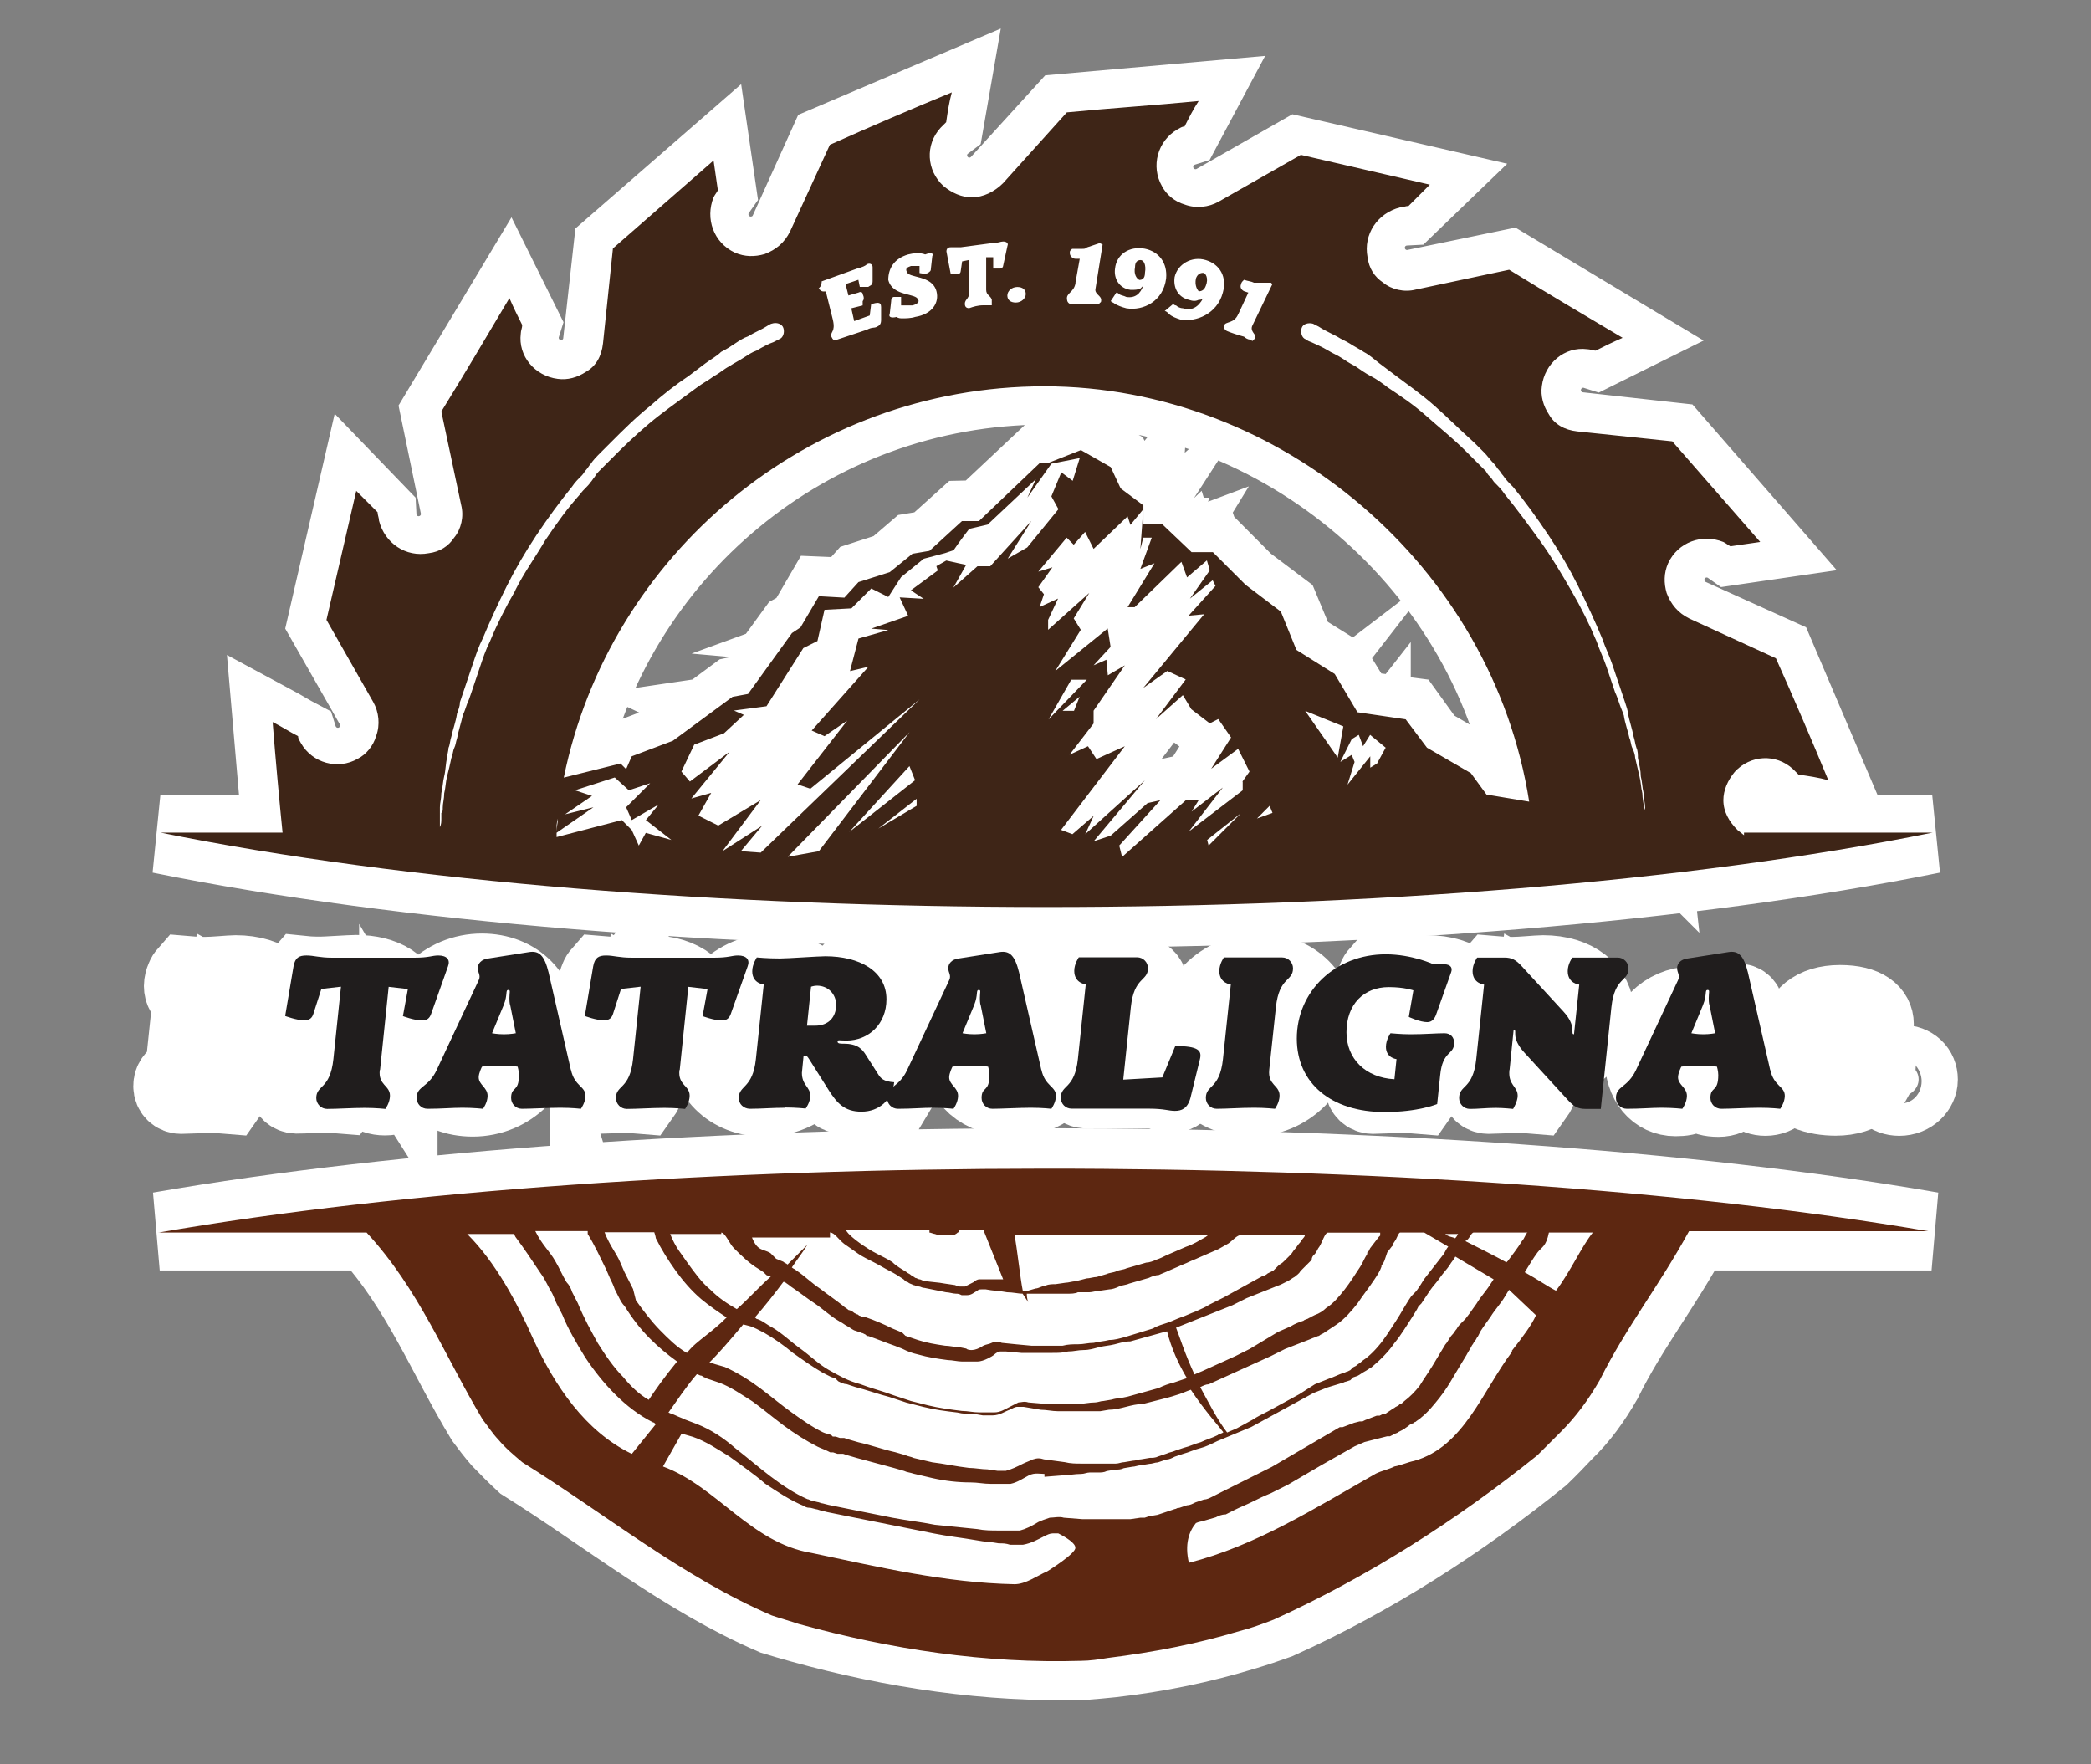 <?xml version="1.0" encoding="UTF-8"?><svg id="Layer_1" xmlns="http://www.w3.org/2000/svg" width="160" height="135" viewBox="0 0 160 135"><rect x="0" y="0" width="160" height="135" fill="#808080" stroke="none"/><defs><style>.cls-1{fill:#3e2517;}.cls-1,.cls-2,.cls-3{stroke-width:0px;}.cls-2{fill:#201d1d;}.cls-4{fill:#fff;stroke:#fff;stroke-miterlimit:10;stroke-width:6px;}.cls-3{fill:#5d2711;}</style></defs><path class="cls-4" d="M12.22,94.21h15.98c3.99,4.34,5.94,9.49,8.88,14.34.39.52.8,1.07,1.23,1.56.58.6,1.18,1.21,1.8,1.78,6.32,3.95,12.28,8.8,19.12,11.74.7.21,1.4.42,2.1.61,7.03,1.95,14.33,3.04,21.64,2.83.7-.05,1.4-.12,2.1-.19,3.48-.39,6.86-1.09,10.11-2.08.87-.26,1.73-.55,2.57-.85,7.2-3.24,13.98-7.6,20.12-12.56.63-.61,1.24-1.24,1.84-1.88,1.12-1.07,2.11-2.44,2.94-3.89,2.02-4.09,4.47-7.07,6.81-11.41h18.34c-37.47-6.51-98.11-6.51-135.58,0ZM112.84,94.21h4.16c-.13,0-.26.46-.39.65-.35.51-.71,1.05-1.07,1.55l-.1.16c-.97-.51-2.02-1.09-3.1-1.57.17-.24.34-.79.5-.79ZM111.63,94.35c-.08.16-.15.22-.23.32-.27-.11-.53-.16-.8-.32h1.03ZM106.2,95.75l.31-.45.08-.11.04-.05h0s.01-.01.01-.01l.02-.03.17-.29c.13-.17.25-.58.37-.58h1.88l1.8,1.1c-.11.15-.22.34-.34.49l-1.49,2c-.25.35-.49.71-.71,1.06l-.17.27-.17.28-.32.54c-.42.71-.84,1.41-1.31,2.06-.46.65-.97,1.25-1.55,1.75-.14.13-.3.23-.45.35-.16.11-.32.21-.48.3l-.25.13-.12.07-.13.05-.26.11c-.09.04-.19.07-.28.11-.38.15-.74.28-1.12.44l-1.11.46h-.03s-.01.02-.01.02l-1.19.71-1.2.7-1.21.68c-.4.22-.81.43-1.22.65l-1.24.61c-.27.12-.53.25-.8.37-.77-1.01-1.46-2.23-2.04-3.42.23-.09.46-.18.69-.27l1.2-.5,1.18-.54,1.17-.57,1.15-.59,1.11-.59,1.95-.79c.16-.07.32-.13.51-.22.09-.04.18-.08.27-.12l.26-.14c.34-.18.67-.41.98-.64.61-.49,1.15-1.06,1.62-1.66.47-.61.88-1.25,1.27-1.89.2-.32.39-.64.57-.96l.03-.06.02-.03h0s.07-.1.07-.1l.16-.23.31-.45ZM80.01,111.61c-.29-.08-.59-.06-.86,0-.27.07-.52.18-.74.29-.46.22-.87.46-1.28.52-.1.02-.2.02-.3.02l-.37-.02-.72-.06c-.48-.04-.96-.09-1.45-.15-.96-.12-1.92-.27-2.87-.46-.47-.1-.95-.2-1.42-.32-.23-.06-.47-.12-.7-.18l-.71-.19c-.94-.25-1.89-.52-2.84-.77l-.72-.18-.36-.09-.18-.04-.15-.05-.35-.1c-.06-.02-.12-.03-.17-.05l-.16-.06c-.21-.09-.42-.15-.63-.26-.85-.4-1.64-.94-2.42-1.53-.78-.59-1.55-1.24-2.37-1.84-.82-.61-1.7-1.18-2.68-1.57l-.71-.26-.35-.13-.09-.03c.6-.62,1.55-1.68,2.58-2.9l.4.16c.4.16.78.36,1.16.58.76.44,1.48.98,2.21,1.52.73.54,1.47,1.08,2.26,1.55.2.11.4.23.6.33l.31.15.15.08.16.07c.21.09.43.18.64.24l.32.1.33.1c.85.25,1.7.52,2.55.8l1.27.43c.43.14.86.26,1.3.37.87.21,1.76.36,2.64.47.44.06.89.11,1.33.16l.67.07.33.03c.06,0,.11.01.17.01h.19c.53-.03.96-.28,1.35-.47.2-.1.39-.18.57-.23.18-.05.35-.05.51,0h.01s.02,0,.02,0l1.28.17c.43.04.86.07,1.28.1.43.02.86.02,1.29.03.43,0,.86-.03,1.29-.04.22,0,.43-.03.64-.05l.64-.06c.43-.04.85-.12,1.28-.18.43-.07.85-.17,1.27-.25.42-.09.84-.21,1.26-.31.42-.11.83-.24,1.24-.37.41-.13.82-.28,1.23-.42.01,0,.03,0,.04-.01,1.05,1.65,2.12,2.84,2.5,3.24-.14.07-.29.13-.43.19-.42.17-.85.35-1.27.52-.43.15-.86.32-1.29.46l-.65.2c-.22.07-.43.14-.66.19l-.66.17c-.22.06-.44.12-.66.15l-.67.13c-.22.05-.45.09-.67.11l-.67.09c-.22.03-.45.06-.68.07l-.68.05c-.23.02-.45.04-.68.03h-.68c-.23,0-.45,0-.68-.02-.45-.03-.9-.05-1.35-.1l-1.34-.18h.03ZM68.95,103h.02s.07.04.07.04l.14.07c.38.17.77.3,1.16.4.78.2,1.55.31,2.3.38.38.04.75.06,1.12.09l.55.04.28.02c.07,0,.23.02.36,0,.27-.02.51-.1.72-.19.21-.09.38-.2.54-.29.16-.09.3-.17.42-.21.12-.04.2-.05.3-.03h.07s1.19.09,1.19.09l1.19.02c.4,0,.79-.02,1.19-.03.4-.02.79-.05,1.19-.08.39-.04.79-.09,1.18-.13.39-.05.78-.11,1.17-.17.39-.07.78-.15,1.17-.22.39-.08.77-.17,1.16-.25.38-.09.77-.2,1.15-.3l1.14-.33.44-.14c.33,1.28.88,2.49,1.48,3.56-.33.12-.66.24-1,.36-.4.12-.8.26-1.2.38-.4.11-.8.23-1.21.33-.41.09-.81.2-1.22.27-.41.07-.82.16-1.23.22l-.62.08c-.21.03-.41.06-.62.07-.42.03-.83.08-1.25.1-.42,0-.83.03-1.25.03-.42-.01-.84-.02-1.25-.04l-1.25-.1h.03c-.27-.06-.56-.03-.81.04-.25.08-.46.19-.66.3-.4.22-.77.44-1.14.47h-.14s-.11,0-.16,0l-.33-.02-.66-.04c-.44-.03-.88-.06-1.32-.11-.88-.09-1.75-.22-2.61-.41-.43-.1-.85-.22-1.27-.35l-1.27-.42c-.85-.28-1.69-.57-2.55-.83-.86-.24-1.65-.61-2.4-1.09-.75-.47-1.45-1.05-2.15-1.62-.71-.57-1.42-1.16-2.19-1.67-.39-.25-.79-.49-1.22-.69l-.15-.07c.73-.88,1.48-1.81,2.17-2.71.03.02.05.03.08.04.15.08.3.18.45.27.6.38,1.19.82,1.8,1.28.61.46,1.23.93,1.91,1.36.17.11.34.21.52.31.18.1.36.19.54.29l.29.14c.1.04.2.09.28.12l.26.1.15.06.13.05c.69.25,1.38.52,2.06.81l.51.22.26.11h.03s0,.02,0,.02c0,0-.05-.03-.02-.01ZM100.73,95.8c.13-.16.25-.39.37-.55.24-.32.46-1.04.67-1.04h4l-.03.12-.04.09-.08.13-.32.46-.32.45-.16.23-.08.11h0s-.03.06-.03.06h0s-.05.1-.05.1c-.19.32-.38.63-.57.93-.39.61-.78,1.21-1.22,1.75-.43.55-.9,1.04-1.42,1.46-.26.2-.53.39-.82.54l-.21.12c-.07.04-.15.07-.22.1-.14.07-.31.14-.47.2-.33.14-.65.26-.99.41l-.98.42h-.03s-.03.03-.03.03l-1.12.62-1.13.6-1.14.58-1.15.55-1.16.51c-.26.1-.52.21-.78.31-.73-1.63-1.23-3.04-1.4-3.55h.03s1.12-.41,1.12-.41l1.11-.43,1.1-.46,1.09-.49,1.08-.52h-.03s1.04-.41,1.04-.41l1.04-.43c.18-.09.37-.16.54-.26l.27-.14.26-.16c.18-.1.34-.23.5-.35.16-.13.32-.25.47-.39l.23-.2.22-.21c.15-.14.28-.29.42-.44.13-.15.27-.3.39-.46ZM92.77,94.21l-.43.29-.72.41c-.24.12-.48.27-.71.37l-.71.34-.72.31c-.24.11-.49.19-.73.29-.25.09-.49.19-.74.27l-.74.25-.75.22c-.25.08-.5.14-.76.2-.25.06-.51.13-.76.18l-.77.16c-.26.05-.51.1-.77.14l-.39.07-.39.06c-.26.04-.52.08-.78.11l-.78.09c-.26.03-.52.05-.78.07-.26.02-.52.25-.78.26l-.79.25h-.22c-.2-1.08-.46-3.25-.65-4.34h14.87ZM71.24,94.21c.16,0,.31.12.46.14l.3.08.15.04.13.03.07.02.08.02.16.04c.15.03.31.04.47.02.15-.02.3-.14.42-.2.08-.04.15-.19.22-.19h1.74l1.49,3.84c-.43-.01-.86-.01-1.29-.04l.04.03c-.17-.05-.35-.03-.51.01-.16.04-.29.12-.42.18-.25.13-.47.27-.69.31-.12.03-.21.02-.34,0-.13-.02-.27-.04-.4-.06l-.81-.1c-.54-.06-1.07-.13-1.58-.26-.13-.03-.26-.07-.38-.11-.13-.04-.25-.09-.37-.14-.12-.06-.24-.11-.35-.18-.11-.06-.22-.14-.32-.22h-.01c-.37-.26-.75-.49-1.13-.73-.38-.23-.77-.46-1.16-.66-.39-.22-.74-.45-1.11-.7-.36-.25-.71-.59-1.05-.87-.09-.07-.18-.3-.28-.3h6.47ZM63.64,94.21c.35,0,.7.57,1.06.82.37.25.74.54,1.13.78.38.23.79.48,1.18.67.4.2.78.4,1.17.62.38.21.76.44,1.13.68.11.08.23.17.35.23.12.08.25.14.38.2.13.05.26.11.4.15.13.05.27.08.4.12.54.14,1.08.21,1.62.28.27.04.54.07.8.11.13.02.26.04.4.07.14.02.31.04.46,0,.31-.05.57-.2.81-.32.12-.06.23-.11.34-.13.11-.02.2-.02.29,0h.02s.02,0,.02,0c.53.06,1.06.13,1.59.17.41.04.82.06,1.23.08l.44.63s-.06-.22-.15-.61c.03,0,.05,0,.08,0l.8.02c.27,0,.53,0,.8,0,.27,0,.54,0,.8-.02l.8-.04c.27-.01.53-.05.8-.07l.4-.04.4-.05c.27-.04.53-.07.8-.11l.79-.14c.27-.04.53-.11.79-.16.26-.06.53-.11.79-.18l.78-.2.78-.23c.26-.07.52-.17.77-.25.26-.09.51-.17.77-.27l.76-.3c.25-.11.5-.22.76-.33.26-.11.5-.23.74-.35l.72-.35.72-.35.73-.46c.32-.17.65-.66.96-.66h4.86s-.04.14-.07.17c-.1.15-.21.34-.32.49-.11.15-.22.31-.33.45-.11.14-.23.29-.35.42l-.18.2-.19.19c-.12.13-.26.24-.39.36l-.2.17c-.07.06-.14.11-.21.16l-.21.16-.22.14c-.14.1-.3.18-.45.27l-1,.52-1,.51h-.03s-1.02.61-1.02.61l-1.04.56c-.35.18-.7.35-1.06.52-.36.16-.72.32-1.08.48-.36.15-.73.29-1.09.43-.37.13-.74.26-1.11.38-.37.11-.75.23-1.12.33-.38.09-.76.19-1.13.28-.38.08-.76.16-1.14.23-.38.06-.77.12-1.15.17-.39.04-.77.09-1.16.12-.39.02-.77.05-1.16.06-.39,0-.77.01-1.16,0-.39-.02-.77-.03-1.16-.05l-1.15-.11-1.13-.16c-.26-.07-.53-.05-.76,0-.24.06-.44.16-.62.24-.35.17-.63.29-.84.28-.07,0-.3-.04-.47-.07l-.56-.08c-.37-.05-.74-.1-1.1-.16-.72-.11-1.43-.24-2.09-.45-.33-.1-.65-.23-.95-.37l-.11-.06-.15-.07-.26-.12-.52-.24c-.69-.32-1.39-.62-2.1-.9l-.13-.05-.11-.05-.26-.11c-.09-.04-.16-.07-.23-.11l-.22-.11c-.15-.08-.3-.17-.45-.26-.15-.1-.3-.18-.45-.29-.59-.4-1.18-.86-1.77-1.33-.6-.47-1.21-.96-1.89-1.4-.11-.07-.22-.14-.34-.21.46-.64.86-1.23,1.16-1.73,0,0-.6.62-1.51,1.53-.12-.07-.24-.13-.37-.2l-.49-.26-.12-.06-.11-.06-.21-.2c-.51-.31-1-.11-1.46-1.19h5.99ZM55.31,94.21c.32,0,.66.86,1.02,1.22.58.59,1.23,1.14,1.94,1.58l.28.18.14.09.13.07.28.14c-.83.81-1.75,1.69-2.63,2.51-.74-.4-1.44-.92-2.07-1.51-.64-.6-1.21-1.35-1.73-2.08-.48-.67-.91-1.12-1.29-2.2h3.95ZM50.23,94.21c.05,0,.11.28.16.39.43.85.93,1.71,1.49,2.49.57.77,1.2,1.51,1.91,2.14.62.53,1.28,1,1.99,1.38-.58.52-1.13.99-1.61,1.37-.49.38-.95.81-1.38,1.25-.74-.47-1.41-1.04-2.04-1.69-.67-.69-1.26-1.47-1.79-2.3l-.38-.63c-.12-.22-.25-.43-.36-.65-.11-.22-.23-.44-.34-.67l-.33-.76c-.36-.76-.76-1.22-1.19-2.31h3.88ZM45.1,94.21s.04.13.05.16c.51.87.97,1.79,1.39,2.71l.33.72c.11.24.23.48.35.72.12.24.25.47.37.7.13.23.27.46.4.69.56.9,1.19,1.75,1.92,2.52.61.65,1.29,1.22,2.02,1.72-1,1.16-1.75,2.3-2.14,2.94-.71-.48-1.36-1.05-1.95-1.68-.75-.79-1.41-1.69-2-2.65-.59-.95-1.1-1.98-1.56-3.02l-.18-.4-.19-.42c-.13-.28-.27-.54-.41-.81-.28-.53-.57-1.13-.89-1.64-.46-.76-.96-1.17-1.48-2.25h3.97ZM48.4,111.1c-3.63-1.74-5.91-5.26-7.46-8.71-1.25-2.98-2.96-6.01-5.14-8.18h3.6s.09.19.14.25c.69.9,1.34,1.86,1.91,2.84.29.49.56,1.01.82,1.51.12.25.26.52.37.77l.18.39.18.41c.49,1.11,1.04,2.18,1.69,3.21.66,1.02,1.4,1.98,2.26,2.83.86.84,1.83,1.57,2.88,2.13.06.03.11.05.17.08l-1.59,2.48ZM80.25,120.08h0c-.81.34-1.59.95-2.45.95-5.29-.16-10.25-1.29-15.54-2.42-4.62-.78-7.24-5.15-11.41-6.62l1.36-2.55s.05.01.08.02l.77.24c1,.36,1.95.93,2.87,1.57.92.65,1.82,1.35,2.75,2.02.93.67,1.93,1.28,3,1.7.13.06.27.1.41.15l.42.13c.14.05.27.07.41.1l.41.09,1.64.35c1.09.24,2.18.47,3.28.7,1.1.22,2.19.45,3.3.64,1.1.19,2.21.37,3.33.5.56.06,1.11.13,1.68.18.28.03.56.05.84.07l.42.03c.18,0,.35,0,.51-.04.65-.12,1.18-.44,1.66-.67.24-.11.48-.21.7-.26.16-.04.31-.04.45-.03.61.3,1.32.72,1.35,1.09.06.75-2.22,2.06-2.22,2.06ZM90.33,115.23c-.11.03-.23.06-.35.09l-.7.17-.35.09-.35.06-.7.13-.35.07-.35.04-.71.08-.36.04-.36.02-.71.03c-.24.01-.48.03-.72.02h-.72s-.36-.02-.36-.02h-.18s-.18-.02-.18-.02l-1.43-.13h.04c-.36-.07-.73-.04-1.05.05-.32.09-.6.23-.87.37-.52.28-.98.57-1.42.68-.11.03-.22.04-.32.04h-.42c-.28,0-.56-.02-.83-.03-.55-.02-1.1-.05-1.65-.09-1.1-.09-2.21-.21-3.31-.37-1.1-.16-2.2-.35-3.29-.56-1.09-.21-2.19-.44-3.28-.67l-1.64-.36-.41-.09c-.13-.03-.28-.06-.4-.11l-.38-.13c-.13-.04-.25-.08-.38-.14-1.01-.42-1.94-1.05-2.83-1.73-.9-.68-1.75-1.45-2.66-2.16-.91-.71-1.88-1.38-2.97-1.86l-.82-.31c-.26-.09-.53-.18-.79-.28-.17-.08-.35-.15-.52-.23.49-.73,1.44-2.1,2.19-2.92.11.05.21.1.32.14.06.03.12.06.18.08l.17.06.35.13.67.25c.85.34,1.67.83,2.46,1.4.79.57,1.57,1.2,2.39,1.8.82.6,1.69,1.17,2.64,1.6.23.12.49.2.74.3l.19.07c.06.02.12.03.18.05l.35.1.2.05.18.04.35.08.71.17,2.85.71.72.17c.24.06.48.11.73.17.49.1.97.19,1.46.28.98.16,1.96.29,2.94.37.49.04.98.07,1.48.09l.74.03h.37c.15,0,.29,0,.43-.03.56-.12,1.01-.41,1.43-.63.42-.23.83-.16,1.21-.07l.02.23h0l1.38-.1c.46.03.92-.08,1.38-.07.23.01.46-.06.69-.07l.69-.05c.23,0,.46-.04.69-.06l.69-.07c.23-.02.46-.05.68-.09l.68-.1c.23-.03.45-.08.68-.13l.68-.14c.23-.04.45-.1.67-.16l.67-.17c.22-.05.44-.13.66-.2l.66-.21c.44-.14.87-.3,1.31-.46.43-.16.86-.34,1.29-.51l1.27-.55,1.26-.58,1.25-.61,1.24-.63,1.23-.65,1.2-.64,1.11-.4,1.13-.38c.09-.03.19-.06.28-.1l.3-.11.15-.06.14-.07.29-.14c.19-.1.38-.2.56-.32.18-.12.36-.24.52-.38.68-.53,1.26-1.17,1.77-1.85.51-.68.96-1.4,1.4-2.1l.33-.53.15-.25.17-.26c.22-.34.45-.68.68-1,.23-.31.5-.65.74-.98.25-.33.5-.66.74-1,.15-.2.29-.4.44-.61l2.94,1.69-.27.36c-.37.49-.75.98-1.14,1.47l-.57.73-.31.39-.28.38c-.09.12-.19.26-.28.4-.09.14-.19.28-.28.41-.17.27-.35.54-.52.81-.34.54-.66,1.08-.98,1.59-.32.52-.67,1.01-1.02,1.47-.36.46-.74.87-1.14,1.24-.1.09-.21.17-.32.25-.05.04-.1.09-.16.12l-.17.11c-.11.07-.22.15-.34.21l-.35.17c-.11.07-.24.1-.36.14l-.18.07-.09.03-.12.04-.86.28-.22.07-.11.03-.05.02-.08.03-.43.16-.85.32-.07.03-.06.03-2.57,1.52-1.28.75-1.29.73-1.29.7c-.44.22-.87.44-1.31.66-.44.2-.88.42-1.32.61l-.67.28c-.22.09-.44.19-.67.27l-.68.25c-.23.08-.45.17-.68.23l-.69.21-.34.11ZM115.82,103.27c-2.31,3.07-3.64,7.27-7.44,8.4-.5.15-.98.3-1.46.46-.48.16-.96.34-1.43.52-4.77,2.76-9.25,5.52-14.32,6.8-.29-1.37.03-2.36.55-3.08h.03c.24-.07.48-.15.72-.24l.72-.24c.24-.08.47-.18.71-.27l.7-.28c.47-.19.92-.4,1.39-.6.46-.21.91-.43,1.36-.65l1.34-.69,1.32-.71,1.31-.73,2.52-1.43.79-.28.43-.15.4-.13.86-.27.09-.03.12-.04.24-.09c.16-.06.33-.11.48-.19l.47-.23c.15-.08.3-.18.44-.27l.22-.14c.07-.05.14-.11.21-.16.14-.11.27-.21.41-.32.51-.46.97-.96,1.38-1.49.4-.53.77-1.08,1.1-1.63.34-.55.66-1.09.98-1.62.16-.27.32-.53.48-.79.08-.13.16-.25.24-.37.08-.12.16-.24.25-.37l.27-.38.26-.35.57-.75c.38-.5.75-1.01,1.12-1.52l.37-.52,2.01,1.94c-.71.96-1.44,1.93-2.2,2.9ZM119.21,98.67c-.6-.37-1.44-.83-2.42-1.38.34-.5.67-1.05,1-1.56.31-.48.62-.44.92-1.52h3.35c-.9,1.08-1.84,3.01-2.85,4.45Z"/><path class="cls-4" d="M133.54,63.85l-.58-.46c-.69-.63-1.04-1.45-1.04-2.32,0-.76.27-1.51.83-2.12,1.18-1.3,3.19-1.38,4.49-.2.16.14.29.3.41.46.74.13,1.49.26,2.23.39-1.33-3.12-2.65-6.23-3.98-9.35l-6.62-2.99c-.85-.38-1.45-1.09-1.71-1.92-.23-.72-.21-1.54.13-2.28.72-1.6,2.6-2.31,4.2-1.59.19.09.37.19.54.31.75-.11,1.49-.21,2.24-.32-2.22-2.55-4.45-5.11-6.67-7.66l-7.22-.8c-.93-.1-1.71-.59-2.22-1.29-.45-.62-.68-1.4-.58-2.21.19-1.74,1.76-3,3.51-2.81.21.02.41.07.6.13.68-.33,1.35-.66,2.03-1-2.9-1.74-5.81-3.49-8.71-5.23l-7.11,1.47c-.91.19-1.81-.03-2.51-.54-.62-.45-1.07-1.12-1.24-1.92-.35-1.72.75-3.4,2.47-3.75.21-.04.41-.06.61-.07.54-.52,1.08-1.05,1.62-1.57-3.3-.76-6.6-1.52-9.9-2.28l-6.31,3.6c-.81.46-1.74.53-2.56.26-.72-.24-1.37-.73-1.77-1.45-.87-1.52-.34-3.46,1.19-4.33.18-.1.37-.19.56-.25.35-.67.7-1.33,1.06-2-3.37.3-6.75.59-10.12.89l-4.89,5.37c-.63.69-1.49,1.04-2.35,1.04-.76,0-1.53-.27-2.13-.83-1.3-1.18-1.39-3.19-.21-4.48.14-.16.3-.29.46-.41.13-.74.26-1.48.39-2.23-3.12,1.33-6.23,2.65-9.35,3.98l-2.99,6.62c-.38.85-1.09,1.45-1.92,1.71-.72.23-1.54.21-2.28-.13-1.6-.72-2.31-2.6-1.59-4.2.09-.19.19-.37.31-.54-.11-.75-.21-1.49-.32-2.24-2.55,2.22-5.11,4.45-7.66,6.67l-.8,7.22c-.1.93-.59,1.71-1.29,2.22-.62.45-1.4.68-2.21.58-1.74-.19-3-1.76-2.81-3.51.02-.21.07-.41.13-.6-.33-.68-.66-1.35-1-2.03-1.74,2.9-3.49,5.81-5.23,8.71l1.47,7.11c.19.91-.03,1.81-.54,2.51-.45.62-1.12,1.07-1.92,1.24-1.72.36-3.4-.75-3.75-2.47-.04-.21-.06-.41-.07-.61-.52-.54-1.05-1.08-1.57-1.62-.76,3.3-1.52,6.6-2.28,9.9l3.6,6.31c.46.81.53,1.74.26,2.56-.24.72-.73,1.37-1.45,1.77-1.52.87-3.46.34-4.33-1.19-.1-.18-.19-.37-.25-.56-.67-.35-1.33-.77-2-1.13.25,2.84.5,6.27.75,8.44h-9.32c37.47,7.59,98.11,7.59,135.58,0h-14.25ZM94.88,23.97l.8-1.67-.34-.12c-.23-.08-.33-.31-.25-.53.04-.11.1-.17.15-.23.03-.03.06-.05.1-.07.29.1.56.15.76.17.11.01.22.02.32,0l1.02-.02.14.15-1.49,3.09c-.2.4.27.65.18.91-.03.09-.09.17-.15.23-.03.04-.07.07-.1.09l-.22-.09c-.13-.05-.3-.13-.45-.18-.43-.15-1.03-.33-1.34-.44-.18-.06-.26-.25-.2-.42.13-.36.72-.13,1.07-.87ZM89.92,23.13c.08.05.16.11.25.16.15.09.35.18.56.23.66.17,1.23-.13,1.53-.76h-.03c-.08.06-.17.11-.28.15-.18.07-.45.11-.79.02-.81-.21-1.24-.98-1.05-1.72.26-1.02,1.29-1.59,2.37-1.31,1.06.27,1.64,1.3,1.34,2.45-.43,1.65-2.01,2.33-3.25,2.01-.38-.1-.65-.25-.84-.4-.11-.08-.21-.17-.28-.26l.47-.58ZM87.64,21.74c-.07.08-.16.14-.26.19-.17.09-.43.15-.78.1-.83-.13-1.33-.85-1.22-1.6.16-1.04,1.12-1.71,2.23-1.54,1.08.16,1.76,1.13,1.58,2.3-.26,1.69-1.76,2.52-3.03,2.33-.38-.06-.68-.18-.88-.31-.12-.07-.22-.15-.31-.23l.41-.62c.09.05.17.09.27.13.16.07.36.14.58.17.68.1,1.21-.26,1.45-.91h-.03ZM82.4,21.54l.3-1.82-.36-.02c-.24-.01-.4-.2-.39-.44,0-.11.04-.19.08-.26.02-.04.04-.07.08-.1.31.02.58-.01.77-.05.11-.02.22-.05.31-.08l.98-.3.18.11-.57,3.39c-.08.44.44.55.42.83,0,.1-.04.19-.08.26-.02.04-.04.08-.07.11l-.24-.03c-.14-.02-.32-.04-.48-.05-.46-.03-1.08-.03-1.41-.05-.19-.01-.32-.17-.31-.35.02-.39.65-.32.79-1.14ZM77.9,21.86c.39-.02.66.22.68.56.02.34-.28.67-.71.69-.39.02-.66-.22-.68-.56-.02-.34.28-.67.71-.69ZM72.52,19.21c.01-.27.12-.35.35-.37.23-.03.39.02.78-.03l2.48-.29c.45-.05.53-.13.72-.15.26-.03.38.08.33.29l-.34,1.49c-.03.14-.09.21-.26.23-.12.01-.25,0-.38-.02-.07-.01-.14-.02-.21-.04l.05-.83h-.59s.04,2.54.04,2.54c0,.48.36.42.4.74.01.1-.01.21-.04.29-.01.05-.03.09-.05.13h-.19c-.12.02-.27.02-.43.04-.39.05-.8.13-1.14.17-.18.02-.34-.11-.36-.29-.05-.4.38-.3.38-1.23l-.03-2.21-.59.14-.15.78c-.03.14-.09.21-.26.23-.12.01-.25,0-.38-.02-.07-.01-.14-.02-.21-.04l.08-1.53ZM69.59,19.42c.87-.19,1.34.03,1.34.03l.32-.06c.21-.04.28.08.26.22l-.13.89c-.03.19-.07.26-.2.29-.22.06-.6-.02-.6-.03l-.04-.56-.19-.02c-.12,0-.26,0-.4.02-.28.06-.39.23-.34.41.13.6,1.95.23,2.25,1.55.19.84-.37,1.71-1.6,1.99-.38.09-.74.09-1.01.06-.16-.01-.31-.04-.45-.07-.48.14-.6-.02-.57-.27l.13-.96c.03-.22.11-.31.26-.34.08-.02.2-.01.3,0l.19.02.02.7c.09.01.19.02.28.02.16.01.37,0,.57-.04.4-.09.52-.28.48-.43-.13-.6-1.95-.24-2.25-1.55-.19-.83.33-1.65,1.37-1.89ZM62.94,21.59s0-.09.03-.14l2.74-.93c.46-.16.61-.23.8-.3.25-.08.49.01.49.23v1.04c0,.28-.21.37-.37.43-.09.03-.3.04-.43.05-.07,0-.18,0-.26,0l-.09-.49-1.02.27.19.87.74-.25c.19-.06.31,0,.37.16.07.19.06.39.04.55l-.05.27-.9.17.23,1,1.2-.48.14-.85c.4-.13.73-.18.74.17l.04,1.03c.01.35-.1.45-.29.51-.18.06-.33.04-.79.2l-2.24.76c-.18.06-.36-.04-.42-.21-.13-.39.31-.37.11-1.29l-.5-2.22c-.07.01-.13.01-.19,0-.1-.02-.21-.09-.27-.27-.04-.11-.04-.21-.03-.29ZM39.52,45.12c-.73,1.29-1.36,2.6-1.94,3.89-.27.65-.55,1.29-.79,1.92-.12.32-.25.63-.36.94-.11.31-.22.62-.32.93-.11.3-.2.61-.3.91-.09.3-.19.6-.28.89-.16.59-.33,1.15-.46,1.7-.07.28-.13.54-.19.81-.06.26-.13.52-.17.77-.1.51-.21.98-.28,1.44-.08.45-.15.88-.21,1.27-.05.39-.1.76-.15,1.08-.02.16-.04.32-.06.46-.01.15-.03.28-.04.41-.03.26-.05.47-.06.65-.04.35-.05.54-.05.54,0,0,.01-.19.04-.54.01-.18.03-.39.05-.65,0-.13.02-.27.03-.41.02-.15.03-.3.05-.47.04-.33.07-.69.12-1.09.06-.4.12-.82.18-1.28.06-.46.16-.94.25-1.45.04-.26.1-.52.15-.78.06-.27.11-.54.17-.82.12-.56.27-1.13.41-1.72.08-.3.17-.6.25-.9.09-.3.17-.62.27-.92.1-.31.2-.63.3-.94.1-.32.22-.64.33-.96.22-.65.49-1.3.74-1.96.55-1.31,1.15-2.66,1.85-3.98.7-1.32,1.46-2.64,2.3-3.91.84-1.27,1.73-2.51,2.67-3.68.23-.3.48-.58.71-.86.12-.14.24-.28.36-.43.12-.14.25-.28.37-.41.25-.27.49-.55.73-.82.25-.26.5-.52.75-.78,1-1.02,2-1.98,3-2.83.99-.87,1.98-1.62,2.89-2.31.47-.33.92-.65,1.34-.95.44-.29.85-.56,1.24-.82.4-.24.77-.47,1.11-.68.35-.21.67-.39.96-.56.58-.34,1.05-.57,1.37-.74.32-.17.49-.26.49-.26,0,0,.01,0,.02,0,.33-.16.72-.03.88.3.16.33.03.72-.3.88h-.02s-.17.09-.48.25c-.31.16-.78.37-1.35.69-.29.16-.61.32-.95.51-.34.2-.71.41-1.1.64-.39.24-.8.5-1.23.76-.42.28-.87.58-1.34.89-.91.65-1.9,1.36-2.89,2.18-1,.81-2.01,1.72-3.02,2.69-.25.25-.5.5-.75.75-.25.26-.49.52-.74.78-.12.13-.25.26-.37.4-.12.14-.24.27-.36.41-.24.28-.49.54-.73.83-.96,1.12-1.87,2.32-2.73,3.55-.86,1.23-1.64,2.51-2.37,3.8ZM43.27,59.53c-.06.29-.12.59-.17.88.05-.3.11-.59.17-.88ZM42.79,62.54c-.04.34-.07.68-.11,1.02.03-.34.07-.68.11-1.02ZM42.65,63.98s0-.07,0-.11c0,.04,0,.07,0,.11h0ZM49.56,63.66l-.55.94-.55-1.25-.78-.75-5.02,1.27c0-.1.02-.19.03-.29l2.82-1.97-2.14.49,2.03-1.38-1.26-.48,3.07-.93,1.04.93,1.59-.49-1.81,1.86.44.98,2.08-1.2-.99,1.2,1.92,1.48-1.92-.42ZM60.43,65.47l9.28-9.5-6.9,9.12-2.38.38ZM70.25,61.61l-2.88,1.74,2.88-2.26v.52ZM65.07,63.66l4.64-5.14.41,1.07-5.05,4.07ZM77.16,42.66l1.86-2.94-3.18,3.52h-1.03l-1.87,1.63.93-1.71s-1.08-.21-1.47-.34l-.77.44.13.38-2.05,1.52.99.7-1.88-.09.65,1.41-2.83,1.03,1.36.12-2.3.66-.7,2.55,1.44-.29-4.34,4.93,1.01.41,1.77-1.23-3.78,4.89,1,.29,8.33-6.79-12.17,11.73-1.51-.15,1.64-1.97-3.02,1.97,2.94-3.93-3.25,1.96-1.48-.75.94-1.7-1.56.41,2.92-3.55-3.05,2.32-.7-.78.94-2.1,2.26-.82,1.48-1.44-.78-.37,2.44-.36,2.86-4.49,1.07-.49.54-2.38,2.05-.08,1.48-1.56,1.27.62.99-1.47,1.68-1.37,1.63-.38.61-.25c.47-.61,1.22-1.67,1.22-1.67l1.42-.27,3.67-3.45-.6,1.42,1.81-2.63,2.19-.44-.55,1.7-.88-.6-.71,1.86.49.99-2.36,2.96-1.2.44ZM80.31,54.96l1.68-3.04h1.23l-2.92,3.04ZM82.72,53.21l-.39,1.08h-.85l1.24-1.08ZM92.61,64.6l-.06-.38,2.58-2.11-2.52,2.49ZM95.19,59.69v.66l-4.17,3.12,2.6-3.35-2.38,1.82.5-.82h-.99s-4.86,4.38-4.86,4.38l-.24-.88,3.13-3.45-1,.22-2.79,2.48-1.28.39,3.85-4.62-4.6,4.14.6-1.45-1.63,1.45-.92-.35,4.87-6.37-2.21.94-.6-.93-1.37.6,1.8-2.43-.04-1.02,2.43-3.45-1.27.71-.11-1.15-.99.44,1.26-1.42-.25-1.39-4.03,3.26,2-3.18-.56-.87,1.24-1.92-3.17,2.8v-.71l.74-1.58-1.4.65.37-.99-.41-.55,1.11-1.55-1.12.29,2.18-2.65.56.56.82-.93.66,1.26,2.6-2.48.24.62.99-1.22-.22,3.05.44-.74h.7l-.87,2.4,1.04-.39-2.09,3.41h.56l3.61-3.44.38,1.22,1.56-1.26.25.73-1.52,2.15,1.78-1.45.23.48-2.01,2.29,1.19-.05-4.71,5.64,1.81-1.29,1.32.37-2.3,3.01,2.03-1.86.67,1.04,1.46,1.1.7-.3.94,1.45-1.53,2.41,2.07-1.57.88,1.72-.53.83ZM96.24,62.6l.95-.98.25.49-1.19.49ZM99.95,54.29l2.88,1.19-.41,2.34-2.46-3.53ZM105.51,58.31l-.56.37v-.86l-1.74,2.22.51-1.73-.26-.49-.83.49.82-1.73.53-.29.37.9.53-.9,1.21.94-.58,1.07ZM113.83,60.65l-1.22-1.65-3.38-1.97-1.6-2.22-3.74-.49-1.77-2.88-2.91-1.81-1.23-2.96-2.71-2.04-2.48-2.49h-1.58l-2.25-2.17h-1.35v-1.43l-1.69-1.32-.77-1.61-2.26-1.25-2.45.95-.63.02-4.69,4.41-1.3.03-2.5,2.25-1.28.21-1.7,1.46-2.35.76-1.1,1.23-1.92-.08-1.39,2.39-.7.38-3.37,4.63-1.18.25-4.59,3.4-3.15,1.2-.44.93-.48-.43-4.39,1.06c3.5-17.08,18.6-29.92,36.71-29.92s34.29,13.77,37.04,31.75l-3.22-.59ZM126.11,63.21c-.02-.18-.04-.39-.06-.65-.01-.13-.03-.27-.04-.41-.02-.15-.04-.3-.06-.46-.04-.33-.09-.69-.15-1.08-.07-.39-.14-.82-.21-1.27-.08-.45-.18-.93-.28-1.44-.05-.25-.11-.51-.17-.77-.06-.26-.13-.53-.19-.81-.13-.55-.3-1.11-.46-1.7-.09-.29-.18-.59-.28-.89-.09-.3-.18-.61-.3-.91-.11-.31-.21-.62-.32-.93-.11-.31-.24-.62-.36-.94-.23-.64-.52-1.27-.79-1.92-.58-1.29-1.21-2.6-1.94-3.89-.73-1.29-1.51-2.57-2.37-3.8-.86-1.23-1.77-2.43-2.73-3.55-.23-.29-.49-.55-.73-.83-.12-.14-.24-.27-.36-.41-.12-.13-.25-.26-.37-.4-.25-.26-.49-.53-.74-.78-.25-.25-.5-.5-.75-.75-1.01-.98-2.02-1.89-3.02-2.69-.99-.82-1.97-1.53-2.89-2.18-.47-.31-.91-.61-1.34-.89-.43-.27-.84-.52-1.23-.76-.39-.23-.76-.44-1.1-.64-.34-.2-.66-.36-.95-.51-.57-.32-1.04-.53-1.35-.69-.31-.15-.48-.24-.48-.24h-.02c-.33-.17-.46-.56-.3-.89.16-.33.55-.46.88-.3,0,0,.01,0,.02,0,0,0,.17.09.49.26.32.17.79.4,1.37.74.29.17.62.35.96.56.34.21.72.44,1.11.68.39.26.8.53,1.24.82.43.3.88.62,1.34.95.92.69,1.9,1.45,2.89,2.31,1,.85,2,1.81,3,2.83.25.26.5.52.75.78.25.27.49.54.73.82.12.14.25.27.37.41.12.14.24.28.36.43.24.29.49.57.71.86.94,1.17,1.83,2.41,2.67,3.68.84,1.27,1.6,2.59,2.3,3.91.7,1.32,1.3,2.67,1.85,3.98.26.66.52,1.31.74,1.96.11.32.23.64.33.96.1.32.2.63.3.94.1.31.19.62.27.92.09.3.17.6.25.9.14.6.3,1.17.41,1.72.06.28.12.55.17.82.06.27.11.53.15.78.09.51.18.99.25,1.45.06.46.12.88.18,1.28.04.4.08.76.12,1.09.02.16.03.32.05.47.01.15.02.28.03.41.02.26.03.47.05.65.03.35.04.54.04.54,0,0-.02-.19-.05-.54Z"/><path class="cls-4" d="M92.15,20.78c-.2-.05-.42.09-.51.47-.14.55.06.92.26.97.2.05.42-.09.51-.47.14-.55-.06-.92-.26-.97Z"/><path class="cls-4" d="M87.36,19.78c-.2-.03-.41.13-.46.52-.08.56.16.91.36.94.2.03.41-.13.46-.52.08-.56-.16-.91-.36-.94Z"/><path class="cls-4" d="M18.02,74.56c-.39,0-1.62.13-2.35.13-.3,0-.64-.01-.91-.03l-.48-.04c-.07.08-.1.17-.14.26-.07.16-.13.37-.13.57,0,.37.17.57.34.68.09.07.21.1.35.12l-.47,4.51c-.21,1.84-1.03,1.54-1.03,2.35,0,.38.29.65.65.65.22,0,1.93-.07,2.16-.07.42,0,.76.03,1.01.04l.37.03c.05-.07.09-.14.13-.22.07-.14.13-.31.14-.52,0-.74-.77-.65-.63-1.62l.05-.38.29.04c.2.01.41.03.71.03,2.42,0,3.93-1.45,3.93-3.53,0-1.71-1.5-3-3.97-3ZM17.69,79.03h-.46l.31-2.79.09.05c.05-.01.14,0,.25,0,.61,0,1.08.3,1.08,1.23,0,1.06-.59,1.52-1.28,1.52Z"/><path class="cls-4" d="M30.48,81.74l-.78-1.23c-.22-.33-.48-.67-1.32-.67-.25,0-.38-.01-.38-.13,0-.05.03-.08.09-.08.09,0,.23.01.44.01,1.33,0,2.42-.98,2.42-2.5,0-1.72-1.65-2.6-3.7-2.6-.42,0-2.29.13-2.74.13-.4,0-.74-.01-.99-.03l-.4-.04c-.07.08-.1.17-.14.26-.07.16-.13.37-.13.57,0,.38.17.57.34.68.09.07.21.1.35.12l-.47,4.51c-.17,1.8-1.03,1.57-1.03,2.35,0,.38.29.64.65.65.73,0,1.37-.07,2.16-.07.33,0,.61.03.86.04l.38.03s.27-.37.27-.77c0-.54-.51-.85-.51-1.61l.1-1.27h.08c.14,0,.16.31.3.51l1.16,1.96c.46.69.9,1.32,1.97,1.32s1.86-.7,1.96-1.75c-.64-.04-.84-.25-.94-.42ZM26.65,79.03h-.51l.25-2.5.1-.1c.07-.01.16-.08.25-.08.69,0,1.16.65,1.16,1.29,0,.77-.47,1.38-1.25,1.38Z"/><path class="cls-4" d="M36.87,74.43c-2.8,0-5.08,2.21-5.08,5.19,0,2.55,1.74,4.35,4.38,4.35,2.8,0,5.08-2.21,5.08-5.19,0-2.53-1.74-4.35-4.38-4.35ZM36.91,82.03c-.82,0-2.14-1.36-2.14-3.66,0-1.42.57-2.01,1.36-2.01.82,0,2.14,1.37,2.14,3.67,0,1.42-.57,2-1.36,2Z"/><path class="cls-4" d="M49.7,74.56c-.39,0-1.62.13-2.35.13-.3,0-.64-.01-.91-.03l-.48-.04c-.07.08-.1.17-.14.26-.07.16-.13.37-.13.57,0,.37.17.57.34.68.09.07.21.1.35.12l-.47,4.51c-.21,1.84-1.03,1.54-1.03,2.35,0,.38.29.65.65.65.22,0,1.93-.07,2.16-.07.42,0,.76.03,1.01.04l.37.03c.05-.07.09-.14.13-.22.07-.14.13-.31.14-.52,0-.74-.77-.65-.63-1.62l.05-.38.29.04c.2.01.4.03.71.03,2.42,0,3.93-1.45,3.93-3.53,0-1.71-1.5-3-3.97-3ZM49.37,79.03h-.46l.31-2.79.09.05c.05-.01.14,0,.25,0,.61,0,1.08.3,1.08,1.23,0,1.06-.59,1.52-1.28,1.52Z"/><path class="cls-4" d="M59.2,74.43c-2.8,0-5.08,2.21-5.08,5.19,0,2.55,1.74,4.35,4.38,4.35,2.8,0,5.08-2.21,5.08-5.19,0-2.53-1.74-4.35-4.38-4.35ZM59.24,82.03c-.82,0-2.14-1.36-2.14-3.66,0-1.42.57-2.01,1.36-2.01.82,0,2.14,1.37,2.14,3.67,0,1.42-.57,2-1.36,2Z"/><path class="cls-4" d="M68.69,74.56c-.39,0-1.62.13-2.35.13-.3,0-.64-.01-.91-.03l-.48-.04c-.07.08-.1.17-.14.26-.07.16-.13.37-.13.57,0,.37.17.57.34.68.09.07.21.1.35.12l-.47,4.51c-.21,1.84-1.03,1.54-1.03,2.35,0,.38.29.65.65.65.22,0,1.93-.07,2.16-.07.42,0,.76.03,1.01.04l.37.03c.05-.07.09-.14.13-.22.07-.14.13-.31.14-.52,0-.74-.77-.65-.63-1.62l.05-.38.29.04c.2.01.4.03.71.03,2.42,0,3.93-1.45,3.93-3.53,0-1.71-1.5-3-3.97-3ZM68.36,79.03h-.46l.31-2.79.09.05c.05-.01.14,0,.25,0,.61,0,1.08.3,1.08,1.23,0,1.06-.59,1.52-1.28,1.52Z"/><path class="cls-4" d="M82.29,74.69h-2.68c-.07,0-.1.15-.14.24-.07.16-.13.34-.13.53,0,.35.16.54.31.66.09.07.2.11.31.14l-.47,4.45c-.09.89-.67,1.42-1.52,1.42-.99,0-1.57-.59-1.46-1.58l.3-2.93c.21-2.03.9-1.49.9-2.32,0-.35-.29-.62-.65-.62h-3.4c-.07,0-.1.12-.14.21-.07.16-.13.34-.13.56,0,.38.17.57.34.67.09.07.21.1.35.13l-.42,3.96c-.01.14-.03.27-.03.42,0,1.88,1.42,3.32,3.95,3.32,2.33,0,3.8-1.39,4.01-3.32l.31-3c.21-1.86,1.03-1.51,1.03-2.32,0-.35-.29-.62-.65-.62Z"/><path class="cls-4" d="M89.5,79.98l-.78,1.89-2.36.13.46-4.38c.21-1.86,1.03-1.51,1.03-2.32,0-.35-.29-.62-.65-.62h-3.53c-.07,0-.1.12-.14.21-.07.16-.13.34-.13.56,0,.38.17.57.34.67.09.07.21.1.35.13l-.47,4.5c-.21,1.86-1.03,1.34-1.03,2.15,0,.35.27.45.65.45h4.64c.97,0,1.23.33,1.61.33.41,0,.74-.02.94-.68l.57-2.3c.13-.51-.12-.73-1.49-.73Z"/><path class="cls-4" d="M96.38,74.43c-2.8,0-5.08,2.21-5.08,5.19,0,2.55,1.74,4.35,4.38,4.35,2.8,0,5.08-2.21,5.08-5.19,0-2.53-1.74-4.35-4.38-4.35ZM96.42,82.03c-.82,0-2.14-1.36-2.14-3.66,0-1.42.57-2.01,1.36-2.01.82,0,2.14,1.37,2.14,3.67,0,1.42-.57,2-1.36,2Z"/><path class="cls-4" d="M109.21,74.56c-.39,0-1.62.13-2.35.13-.3,0-.64-.01-.91-.03l-.48-.04c-.07.08-.1.17-.14.26-.07.16-.13.37-.13.57,0,.37.17.57.34.68.09.07.21.1.35.12l-.47,4.51c-.21,1.84-1.03,1.54-1.03,2.35,0,.38.29.65.65.65.22,0,1.93-.07,2.16-.07.42,0,.76.03,1.01.04l.37.03c.05-.07.09-.14.13-.22.07-.14.13-.31.14-.52,0-.74-.77-.65-.63-1.62l.05-.38.29.04c.2.01.4.03.71.03,2.42,0,3.93-1.45,3.93-3.53,0-1.71-1.5-3-3.97-3ZM108.89,79.03h-.46l.31-2.79.09.05c.05-.01.14,0,.25,0,.61,0,1.08.3,1.08,1.23,0,1.06-.59,1.52-1.28,1.52Z"/><path class="cls-4" d="M118.06,74.56c-.39,0-1.62.13-2.35.13-.3,0-.64-.01-.91-.03l-.48-.04c-.07.08-.1.17-.14.26-.07.16-.13.37-.13.57,0,.37.17.57.34.68.09.07.21.1.35.12l-.47,4.51c-.21,1.84-1.03,1.54-1.03,2.35,0,.38.29.65.65.65.22,0,1.93-.07,2.16-.07.42,0,.76.03,1.01.04l.37.03c.05-.07.09-.14.13-.22.07-.14.13-.31.14-.52,0-.74-.77-.65-.63-1.62l.05-.38.29.04c.2.01.41.03.71.03,2.42,0,3.93-1.45,3.93-3.53,0-1.71-1.5-3-3.97-3ZM117.73,79.03h-.46l.31-2.79.09.05c.05-.01.14,0,.25,0,.61,0,1.08.3,1.08,1.23,0,1.06-.59,1.52-1.28,1.52Z"/><path class="cls-4" d="M132.81,79.2c.14-1.52.72-1.32.72-1.87,0-.35-.18-.61-.59-.61-.2,0-.64.42-1.05.62l-.74.62h-.07c-.12,0-.26-.46-.43-.55-.3-.16-.71-.44-1.24-.44-1.82,0-3.63,1.54-3.63,3.95,0,1.88,1.03,3.02,2.43,3.02.51,0,.9-.06,1.2-.27.17-.12.31-.29.44-.29h.07c.07,0,.17.15.31.27.25.21.64.34,1.27.34.99,0,1.66-.73,1.76-1.67-.51,0-.74-.4-.68-1.03l.22-2.08ZM129.88,82.14s-.05.05-.09.07c-.07.04-.14.07-.25.07-.57,0-.99-.61-.99-1.67,0-1.54.82-2.12,1.28-2.12.14,0,.26.03.33.07l.09.07-.37,3.53Z"/><path class="cls-4" d="M135.28,81.42c-.86,0-1.48.63-1.48,1.31s.51,1.18,1.29,1.18c.86,0,1.48-.63,1.48-1.31s-.51-1.18-1.29-1.18Z"/><path class="cls-4" d="M140.55,78.69c0-.25.22-.42.57-.42.2,0,.34.01.48.05l.22.05-.14.68c.2.17.44.26.74.26.48,0,1.02-.27,1.02-.97,0-.73-.65-1.5-2.65-1.5s-3.04,1.01-3.04,2.26c0,1.99,3.04,2.3,3.04,2.91-.01.26-.29.47-.74.47-.25,0-.5-.04-.69-.09-.12-.03-.22-.05-.33-.09l.21-.91c-.27-.12-.56-.17-.82-.17-.61,0-1.11.3-1.11.98,0,1.24,1.7,1.7,3.16,1.7,2.02,0,3.12-1.1,3.12-2.34,0-1.88-3.04-2.19-3.04-2.87Z"/><path class="cls-4" d="M145.52,81.42c-.86,0-1.48.63-1.48,1.31s.51,1.18,1.29,1.18c.86,0,1.48-.63,1.48-1.31s-.51-1.18-1.29-1.18Z"/><path class="cls-3" d="M12.1,94.31h15.95c4.01,4.34,5.97,9.44,8.89,14.32.43.54.76,1.08,1.19,1.52.54.65,1.19,1.19,1.84,1.74,6.29,3.91,12.26,8.79,19.09,11.72.65.22,1.41.43,2.06.65,7.05,1.95,14.32,3.04,21.59,2.82.65,0,1.41-.11,2.06-.22,3.47-.43,6.83-1.08,10.09-2.06.87-.22,1.74-.54,2.6-.87,7.16-3.25,13.99-7.59,20.18-12.58l1.84-1.84c1.08-1.08,2.06-2.39,2.93-3.91,2.06-4.12,4.45-7.05,6.83-11.39h18.33c-37.32-6.4-98.06-6.4-135.48.11ZM112.77,94.31h4.12c-.11,0-.22.43-.43.65-.33.54-.76,1.08-1.08,1.52l-.11.11c-.98-.54-2.06-1.08-3.15-1.63.33-.11.43-.65.65-.65ZM111.57,94.42q-.11.22-.22.33c-.22-.11-.54-.11-.76-.33h.98ZM106.15,95.83l.33-.43.11-.11v-.11h0l.22-.33c.11-.22.22-.54.33-.54h1.84l1.84,1.08c-.11.11-.22.33-.33.54l-1.52,1.95c-.22.33-.43.76-.76,1.08l-.22.22-.22.33-.33.54c-.43.76-.87,1.41-1.3,2.06-.43.65-.98,1.3-1.52,1.74-.11.11-.33.22-.43.33-.11.11-.33.22-.43.33l-.22.11-.11.11-.11.11-.22.11c-.11,0-.22.11-.33.11-.33.11-.76.33-1.08.43l-1.08.43h0l-1.19.76-1.19.65-1.19.65c-.43.22-.87.43-1.19.65l-1.19.65c-.22.11-.54.22-.76.33-.76-.98-1.41-2.28-2.06-3.47.22-.11.43-.22.65-.22l1.19-.54,1.19-.54,1.19-.54,1.19-.54,1.08-.54,1.95-.76c.22-.11.33-.11.54-.22.11,0,.22-.11.22-.11l.22-.11c.33-.22.65-.43.98-.65.65-.43,1.19-1.08,1.63-1.63.43-.65.87-1.19,1.3-1.84.22-.33.43-.65.54-.98v-.11h0l.11-.11.11-.22.22-.65ZM79.9,111.67c-.33-.11-.54-.11-.87,0-.22.11-.54.22-.76.33-.43.22-.87.43-1.3.54h-.65l-.76-.11c-.43,0-.98-.11-1.41-.11-.98-.11-1.95-.33-2.82-.43-.43-.11-.98-.22-1.41-.33-.22-.11-.43-.11-.65-.22l-.76-.22c-.98-.22-1.84-.54-2.82-.76l-.76-.22-.33-.11h-.33l-.33-.11h-.22l-.11-.11c-.22-.11-.43-.11-.65-.22-.87-.43-1.63-.98-2.39-1.52s-1.52-1.19-2.39-1.84c-.87-.65-1.74-1.19-2.71-1.63l-.76-.22-.33-.11h-.11c.65-.65,1.52-1.63,2.6-2.93l.43.11c.43.11.76.33,1.19.54.76.43,1.52.98,2.17,1.52.76.54,1.52,1.08,2.28,1.52.22.11.43.22.65.33l.33.11.11.11.11.11c.22.11.43.22.65.22l.33.11.33.11c.87.22,1.74.54,2.6.76l1.3.43c.43.11.87.22,1.3.33.87.22,1.74.33,2.6.43.43.11.87.11,1.3.11l.65.11h.76c.54,0,.98-.33,1.3-.43.22-.11.43-.22.54-.22h.54l1.3.22c.43,0,.87.11,1.3.11h3.25l.65-.11c.43,0,.87-.11,1.3-.22.43-.11.87-.22,1.3-.22.43-.11.87-.22,1.3-.33s.87-.22,1.19-.33c.43-.11.87-.33,1.19-.43h0c1.08,1.63,2.17,2.82,2.49,3.25-.11.11-.33.11-.43.22-.43.22-.87.33-1.3.54-.43.11-.87.33-1.3.43l-.65.22c-.22.11-.43.11-.65.22l-.65.22c-.22.11-.43.11-.65.11l-.65.11c-.22,0-.43.11-.65.11l-.65.11c-.22,0-.43.11-.65.11h-2.6c-.43,0-.87,0-1.3-.11l-1.63-.22h0ZM68.84,103.1h0l.22.11c.43.22.76.33,1.19.43.76.22,1.52.33,2.28.43.33,0,.76.11,1.08.11h1.19c.22,0,.54-.11.76-.22.22-.11.43-.22.54-.33s.33-.22.43-.22h.43l1.19.11h2.39c.43,0,.76,0,1.19-.11.43,0,.76-.11,1.19-.11s.76-.11,1.19-.22c.43-.11.76-.11,1.19-.22.43-.11.76-.22,1.19-.22.43-.11.76-.22,1.19-.33l1.19-.33.43-.11c.33,1.3.87,2.49,1.52,3.58-.33.11-.65.22-.98.33-.43.11-.76.22-1.19.43-.43.11-.76.22-1.19.33-.43.11-.76.22-1.19.33-.43.11-.87.11-1.19.22l-.65.11c-.22,0-.43.11-.65.11-.43,0-.87.11-1.19.11h-2.6l-1.3-.11h0c-.33-.11-.54,0-.76,0-.22.11-.43.22-.65.33-.43.22-.76.43-1.19.43h-1.19c-.43,0-.87-.11-1.3-.11-.87-.11-1.74-.22-2.6-.43-.43-.11-.87-.22-1.3-.33l-1.3-.43c-.87-.33-1.74-.54-2.6-.87-.87-.22-1.63-.65-2.39-1.08s-1.41-1.08-2.17-1.63-1.41-1.19-2.17-1.63c-.43-.22-.76-.54-1.19-.65l-.11-.11c.76-.87,1.52-1.84,2.17-2.71h.11c.11.11.33.22.43.33.65.43,1.19.87,1.84,1.3.65.43,1.19.98,1.95,1.41.22.11.33.22.54.33s.33.22.54.33l.33.11c.11,0,.22.11.33.11l.22.11.11.11h.11c.65.22,1.41.54,2.06.76l.54.22-.22-.11h0ZM100.62,95.94c.11-.11.22-.43.33-.54.22-.33.43-1.08.65-1.08h4.01v.22l-.11.11-.33.43-.33.43-.11.22-.11.11h0v.11c-.22.33-.33.65-.54.98-.43.65-.76,1.19-1.19,1.74-.43.54-.87,1.08-1.41,1.41-.22.22-.54.43-.87.54l-.22.11c-.11,0-.11.11-.22.11-.11.11-.33.11-.43.22-.33.11-.65.22-.98.43l-.98.43h0l-1.08.65-1.08.65-1.08.54-1.19.54-1.19.54c-.22.11-.54.22-.76.33-.76-1.63-1.19-3.04-1.41-3.58h0l1.08-.43,1.08-.43,1.08-.43,1.08-.43,1.08-.54h0l1.08-.43,1.08-.43c.22-.11.33-.11.54-.22l.22-.11.22-.11c.22-.11.33-.22.54-.33.11-.11.33-.22.43-.43l.22-.22.22-.22c.11-.11.33-.33.43-.43,0-.22.11-.33.22-.43ZM92.7,94.31l-.43.33-.76.43c-.22.11-.43.22-.76.33l-.76.33-.76.33c-.22.11-.43.22-.76.33-.22.11-.54.22-.76.22l-.76.22-.76.22c-.22.11-.54.11-.76.22s-.54.11-.76.22l-.76.22c-.22,0-.54.11-.76.11l-.43.11-.43.11c-.22,0-.54.11-.76.11l-.76.11c-.22,0-.54,0-.76.11-.22,0-.54.22-.76.22l-.76.22h-.22c-.22-1.08-.43-3.25-.65-4.34h15.08v-.11ZM71.11,94.31c.11,0,.33.11.43.11l.33.11h.98c.11,0,.33-.11.43-.22.11,0,.11-.22.22-.22h1.74l1.52,3.8h-1.84c-.11,0-.33.11-.43.22-.22.11-.43.22-.65.33h-.33c-.11,0-.22,0-.43-.11l-.76-.11c-.54-.11-1.08-.11-1.63-.22-.11,0-.22-.11-.33-.11s-.22-.11-.33-.11c-.11-.11-.22-.11-.33-.22-.11-.11-.22-.11-.33-.22h0c-.33-.22-.76-.43-1.08-.76-.33-.22-.76-.43-1.19-.65-.43-.22-.76-.43-1.08-.65s-.76-.54-1.08-.87c-.11-.11-.22-.33-.33-.33h6.51v.22ZM63.52,94.31c.33,0,.65.54,1.08.87.33.22.76.54,1.08.76s.76.43,1.19.65c.43.22.76.43,1.19.65.43.22.76.43,1.08.65.11.11.22.22.33.22.11.11.22.11.43.22.11,0,.22.11.43.11.11,0,.22.11.43.11.54.11,1.08.22,1.63.33.22,0,.54.11.76.11.11,0,.22,0,.43.11h.43c.33,0,.54-.22.76-.33.11-.11.22-.11.33-.11h.33c.54.11,1.08.11,1.63.22.43,0,.87.11,1.19.11l.43.65s-.11-.22-.11-.65h3.15c.22,0,.54,0,.76-.11h.87c.22,0,.54-.11.76-.11l.76-.11c.22,0,.54-.11.76-.22.22-.11.54-.11.76-.22l.76-.22.76-.22c.22-.11.54-.22.76-.22.22-.11.54-.22.76-.33l.76-.33c.22-.11.54-.22.76-.33.22-.11.54-.22.76-.33l.76-.33.76-.33.76-.43c.33-.22.65-.65.98-.65h4.88s0,.11-.11.22-.22.33-.33.43-.22.33-.33.43-.22.33-.33.43l-.22.22-.22.22c-.11.11-.22.22-.43.33l-.22.22q-.11.11-.22.22l-.22.11-.22.11c-.11.11-.33.22-.43.22l-.98.54-.98.54h0l-.98.54-1.08.54c-.33.22-.65.33-1.08.54-.33.11-.76.33-1.08.43-.33.11-.76.33-1.08.43-.33.11-.76.22-1.08.43-.33.11-.76.22-1.08.33s-.76.22-1.08.33c-.43.11-.76.22-1.19.22-.43.11-.76.11-1.19.22-.43,0-.76.11-1.19.11s-.76,0-1.19.11h-2.39l-1.19-.11-1.08-.11c-.22-.11-.54-.11-.76,0s-.43.11-.65.22c-.33.22-.65.33-.87.33-.11,0-.33,0-.43-.11l-.54-.11c-.33,0-.76-.11-1.08-.11-.76-.11-1.41-.22-2.06-.43-.33-.11-.65-.22-.98-.33l-.11-.11-.11-.11-.22-.11-.54-.22c-.65-.33-1.41-.65-2.06-.87h-.22l-.22-.11c-.11,0-.11-.11-.22-.11l-.22-.11c-.11-.11-.33-.22-.43-.22-.11-.11-.33-.22-.43-.33-.54-.43-1.19-.87-1.74-1.3-.65-.43-1.19-.98-1.84-1.41-.11-.11-.22-.11-.33-.22.43-.65.87-1.19,1.19-1.74,0,0-.65.65-1.52,1.52-.11-.11-.22-.11-.33-.22l-.54-.22-.11-.11-.11-.11-.22-.22c-.54-.33-.98-.11-1.41-1.19h5.97v-.43ZM55.17,94.31c.33,0,.65.87.98,1.19.54.54,1.19,1.19,1.95,1.63l.33.22.11.11.11.11.33.11c-.87.76-1.74,1.74-2.6,2.49-.76-.43-1.41-.87-2.06-1.52-.65-.54-1.19-1.3-1.74-2.06-.43-.65-.87-1.08-1.3-2.17h3.91v-.11ZM50.07,94.31s.11.33.11.43c.43.87.98,1.74,1.52,2.49s1.19,1.52,1.95,2.17c.65.54,1.3.98,1.95,1.41-.54.54-1.08.98-1.63,1.41-.54.43-.98.76-1.41,1.3-.76-.43-1.41-1.08-2.06-1.74s-1.3-1.52-1.84-2.28l-.22-.87-.33-.65c-.11-.22-.22-.43-.33-.65l-.33-.76c-.33-.76-.76-1.19-1.19-2.28h3.8ZM44.97,94.31v.11c.54.87.98,1.84,1.41,2.71l.33.76c.11.22.22.43.33.76l.33.65c.11.22.22.43.43.65.54.87,1.19,1.74,1.95,2.49.65.65,1.3,1.19,2.06,1.74-.98,1.19-1.74,2.28-2.17,2.93-.76-.43-1.41-1.08-1.95-1.74-.76-.76-1.41-1.74-1.95-2.6-.54-.98-1.08-1.95-1.52-3.04l-.22-.43-.22-.43c-.11-.33-.22-.54-.43-.76-.33-.54-.54-1.08-.87-1.63-.43-.76-.98-1.19-1.52-2.28h4.01v.11ZM48.33,111.24c-3.58-1.74-5.86-5.21-7.48-8.68-1.3-2.93-2.93-5.97-5.1-8.14h3.58l.11.22c.65.87,1.3,1.84,1.95,2.82.33.43.54.98.87,1.52.11.22.22.54.33.76l.22.43.22.43c.43,1.08,1.08,2.17,1.74,3.25.65.98,1.41,1.95,2.28,2.82.87.87,1.84,1.63,2.93,2.17.11,0,.11.11.22.11l-1.84,2.28ZM80.12,120.24h0c-.76.33-1.63.98-2.49.98-5.32-.11-10.31-1.3-15.51-2.39-4.66-.76-7.27-5.1-11.39-6.62l1.41-2.49h.11l.76.22c.98.33,1.95.98,2.82,1.52.87.65,1.84,1.3,2.71,2.06.98.65,1.95,1.3,3.04,1.74.11.11.33.11.43.11l.43.11c.11,0,.33.11.43.11l.43.11,1.63.33c1.08.22,2.17.43,3.25.65,1.08.22,2.17.43,3.25.65,1.08.22,2.17.33,3.36.54.54.11,1.08.11,1.63.22.33,0,.54,0,.87.11h.98c.65-.11,1.19-.43,1.63-.65.22-.11.43-.22.65-.22h.43c.65.33,1.3.76,1.3,1.08.11.43-2.17,1.84-2.17,1.84ZM90.21,115.36c-.11,0-.22.11-.33.11l-.65.22-.33.11-.33.11-.65.11-.33.11h-.33l-.76.11h-3.69l-1.41-.11h0c-.33-.11-.76,0-1.08,0-.33.11-.65.22-.87.33-.54.33-.98.54-1.41.65h-1.63c-.54,0-1.08,0-1.63-.11-1.08-.11-2.17-.22-3.25-.33-1.08-.22-2.17-.33-3.25-.54s-2.17-.43-3.25-.65l-1.63-.33-.43-.11c-.11,0-.33-.11-.43-.11l-.43-.11c-.11,0-.22-.11-.33-.11-.98-.43-1.95-1.08-2.82-1.74s-1.74-1.41-2.71-2.17c-.87-.76-1.84-1.41-2.93-1.84l-.87-.33c-.22-.11-.54-.22-.76-.33s-.33-.11-.54-.22c.54-.76,1.41-2.06,2.17-2.93.11,0,.22.11.33.11s.11.11.22.11l.22.11.33.11.65.22c.87.33,1.63.87,2.49,1.41.76.54,1.52,1.19,2.39,1.84.87.65,1.74,1.19,2.6,1.63.22.11.54.22.76.33l.22.11h.22l.33.11h.43l.33.11.76.22,2.82.76.76.22c.22.11.43.11.76.22.43.11.98.22,1.41.33.98.22,1.95.33,2.93.33.54,0,.98.11,1.52.11h1.52c.54-.11.98-.43,1.41-.65.43-.22.87-.11,1.19-.11v.22h0l1.41-.11c.43,0,.87-.11,1.41-.11.22,0,.43-.11.65-.11h.65c.22,0,.43,0,.65-.11l.65-.11c.22,0,.43,0,.65-.11l.65-.11c.22,0,.43-.11.65-.11l.65-.11c.22,0,.43-.11.65-.11l.65-.22c.22,0,.43-.11.65-.22l.65-.22c.43-.11.87-.33,1.3-.43.43-.11.87-.33,1.3-.54l1.3-.54,1.3-.54,1.19-.65,1.19-.65,1.19-.65,1.19-.65,1.08-.43,1.08-.33c.11,0,.22-.11.33-.11l.33-.11.11-.11.11-.11.33-.11c.22-.11.33-.22.54-.33s.33-.22.54-.33c.65-.54,1.3-1.19,1.74-1.84.54-.65.98-1.41,1.41-2.06l.33-.54.11-.22.22-.22c.22-.33.43-.65.65-.98.22-.33.54-.65.76-.98.22-.33.54-.65.76-.98.11-.22.33-.43.43-.65l2.93,1.74-.22.33c-.33.54-.76.98-1.08,1.52l-.54.76-.33.43-.33.33c-.11.11-.22.22-.33.43-.11.11-.22.33-.33.43-.22.22-.33.54-.54.76-.33.54-.65,1.08-.98,1.63-.33.54-.65.98-.98,1.52-.33.43-.76.87-1.19,1.19-.11.11-.22.22-.33.22l-.11.11-.22.11c-.11.11-.22.11-.33.22l-.33.22c-.11.11-.22.11-.33.11l-.22.11h-.22l-.87.33-.22.11h-.22l-.43.11-.87.33h-.22l-2.6,1.52-1.3.76-1.3.76-1.3.65c-.43.22-.87.43-1.3.65-.43.22-.87.43-1.3.65l-.65.33c-.22.11-.43.22-.65.22l-.65.22c-.22.11-.43.22-.65.22l-.65.22h0ZM115.7,103.43c-2.28,3.04-3.69,7.27-7.48,8.35-.54.11-.98.33-1.52.43-.43.22-.98.33-1.41.54-4.77,2.71-9.22,5.53-14.32,6.83-.33-1.41,0-2.39.54-3.04h0c.22-.11.43-.11.76-.22l.76-.22c.22-.11.43-.22.76-.22l.65-.33c.43-.22.98-.43,1.41-.65.43-.22.87-.43,1.41-.65l1.3-.65,1.3-.76,1.3-.76,2.49-1.41.76-.33.43-.11.43-.11.87-.22h.22l.22-.11c.11-.11.33-.11.43-.22l.43-.22c.11-.11.33-.22.43-.33l.22-.11c.11,0,.11-.11.22-.11.11-.11.33-.22.43-.33.54-.43.98-.98,1.41-1.52.43-.54.76-1.08,1.08-1.63s.65-1.08.98-1.63c.11-.22.33-.54.43-.76.11-.11.11-.22.22-.33.11-.11.11-.22.22-.33l.22-.43.22-.33.54-.76c.33-.54.76-.98,1.08-1.52l.33-.54,2.06,1.95c-.33.76-1.08,1.74-1.84,2.71ZM119.06,98.76c-.65-.33-1.41-.87-2.39-1.41.33-.54.65-1.08.98-1.52.33-.43.65-.43.87-1.52h3.36c-.87,1.08-1.74,3.04-2.82,4.45Z"/><path class="cls-1" d="M133.49,63.94l-.54-.43c-.65-.65-1.08-1.41-1.08-2.28,0-.76.33-1.52.87-2.17,1.19-1.3,3.15-1.41,4.45-.22.11.11.33.33.43.43.76.11,1.52.22,2.28.43-1.3-3.15-2.6-6.18-4.01-9.33l-6.62-3.04c-.87-.43-1.41-1.08-1.74-1.95-.22-.76-.22-1.52.11-2.28.76-1.63,2.6-2.28,4.23-1.63.22.11.33.22.54.33.76-.11,1.52-.22,2.28-.33-2.28-2.6-4.45-5.1-6.73-7.7l-7.27-.76c-.98-.11-1.74-.54-2.17-1.3-.43-.65-.65-1.41-.54-2.17.22-1.74,1.74-3.04,3.47-2.82.22,0,.43.11.65.11.65-.33,1.3-.65,2.06-.98-2.93-1.74-5.86-3.47-8.68-5.21l-7.16,1.52c-.87.22-1.84,0-2.49-.54-.65-.43-1.08-1.08-1.19-1.95-.33-1.74.76-3.36,2.49-3.8.22,0,.43-.11.65-.11l1.63-1.63c-3.25-.76-6.62-1.52-9.87-2.28l-6.29,3.58c-.76.43-1.74.54-2.6.22-.76-.22-1.41-.76-1.74-1.41-.87-1.52-.33-3.47,1.19-4.34.22-.11.33-.22.54-.22.33-.65.65-1.3,1.08-1.95-3.36.33-6.73.54-10.09.87l-4.88,5.42c-.65.65-1.52,1.08-2.39,1.08-.76,0-1.52-.33-2.17-.87-1.3-1.19-1.41-3.15-.22-4.45.11-.11.33-.33.43-.43.11-.76.22-1.52.43-2.28-3.15,1.3-6.18,2.6-9.33,4.01l-3.04,6.62c-.43.87-1.08,1.41-1.95,1.74-.76.22-1.52.22-2.28-.11-1.63-.76-2.28-2.6-1.63-4.23.11-.22.22-.33.33-.54-.11-.76-.22-1.52-.33-2.28-2.6,2.28-5.1,4.45-7.7,6.73l-.76,7.27c-.11.98-.54,1.74-1.3,2.17-.65.43-1.41.65-2.17.54-1.74-.22-3.04-1.74-2.82-3.47,0-.22.11-.43.11-.65-.33-.65-.65-1.3-.98-2.06-1.74,2.93-3.47,5.86-5.21,8.68l1.52,7.16c.22.87,0,1.84-.54,2.49-.43.65-1.08,1.08-1.95,1.19-1.74.33-3.36-.76-3.8-2.49,0-.22-.11-.43-.11-.65l-1.63-1.63c-.76,3.25-1.52,6.62-2.28,9.87l3.58,6.29c.43.76.54,1.74.22,2.6-.22.76-.76,1.41-1.41,1.74-1.52.87-3.47.33-4.34-1.19-.11-.22-.22-.33-.22-.54-.65-.33-1.3-.76-1.95-1.08.22,2.82.54,6.29.76,8.46h-9.33c37.42,7.59,98.17,7.59,135.59,0h-14.43v.22ZM94.76,24.02l.76-1.63-.33-.11c-.22-.11-.33-.33-.22-.54,0-.11.11-.22.11-.22l.11-.11c.33.11.54.11.76.22h1.3l.11.11-1.52,3.15c-.22.43.22.65.22.87,0,.11-.11.22-.11.22l-.11.11-.22-.11c-.11,0-.33-.11-.43-.22-.43-.11-1.08-.33-1.3-.43-.22-.11-.22-.22-.22-.43.11-.33.76-.11,1.08-.87ZM89.77,23.26q.11.11.22.11c.11.11.33.22.54.22.65.22,1.19-.11,1.52-.76h0c-.11.11-.22.11-.33.11-.22.11-.43.11-.76,0-.87-.22-1.19-.98-1.08-1.74.22-.98,1.3-1.63,2.39-1.3s1.63,1.3,1.3,2.49c-.43,1.63-2.06,2.28-3.25,2.06-.33-.11-.65-.22-.87-.43-.11-.11-.22-.22-.33-.22l.65-.54ZM87.49,21.85q-.11.11-.22.22c-.22.11-.43.11-.76.11-.87-.11-1.3-.87-1.19-1.63.11-1.08,1.08-1.74,2.28-1.52,1.08.22,1.74,1.08,1.63,2.28-.22,1.74-1.74,2.49-3.04,2.28-.43-.11-.65-.22-.87-.33-.11-.11-.22-.11-.33-.22l.43-.65c.11,0,.22.11.22.11.11.11.33.11.54.22.65.11,1.08-.22,1.3-.87h0ZM82.29,21.64l.33-1.84h-.33c-.22,0-.43-.22-.43-.43,0-.11,0-.22.11-.22,0,0,0-.11.11-.11h.76c.11,0,.22,0,.33-.11l.98-.33.22.11-.54,3.36c-.11.43.43.54.43.87,0,.11,0,.22-.11.22,0,0,0,.11-.11.11h-2.06c-.22,0-.33-.22-.33-.33-.11-.54.54-.54.65-1.3ZM77.84,21.96c.43,0,.65.22.65.54s-.33.65-.76.65-.65-.22-.65-.54c0-.33.33-.65.76-.65ZM72.42,19.25c0-.22.11-.33.33-.33h.76l2.49-.33c.43,0,.54-.11.76-.11s.43.11.33.33l-.33,1.52c0,.11-.11.22-.22.22h-.54v-.87h-.54v2.49c0,.43.33.43.43.76v.43h-.65c-.43,0-.76.11-1.08.22-.22,0-.33-.11-.33-.33,0-.43.43-.33.33-1.19v-2.17l-.54.11-.11.76c0,.11-.11.22-.22.22h-.54l-.33-1.74ZM69.49,19.47c.87-.22,1.3,0,1.3,0l.33-.11c.22,0,.33.11.22.22l-.11.98c0,.22-.11.22-.22.33-.22.11-.65,0-.65,0v-.54h-.65c-.33.11-.43.22-.33.43.11.54,1.95.22,2.28,1.52.22.87-.33,1.74-1.63,1.95-.33.11-.76.11-.98.11-.11,0-.33,0-.43-.11-.43.11-.65,0-.54-.22l.11-.98c0-.22.11-.33.22-.33h.54v.65h.87c.43-.11.54-.33.43-.43-.11-.54-1.95-.22-2.28-1.52,0-.87.43-1.63,1.52-1.95ZM62.87,21.64v-.11l2.71-.98c.43-.11.65-.22.76-.33.22-.11.43,0,.43.22v1.08c0,.33-.22.33-.33.43h-.65l-.11-.54-.98.33.22.87.76-.22c.22-.11.33,0,.33.11.11.22.11.43,0,.54v.33l-.87.22.22.98,1.19-.43.11-.87c.43-.11.76-.22.76.22v.98c0,.33-.11.43-.33.54s-.33,0-.76.22l-2.28.76c-.22.11-.33,0-.43-.22-.11-.43.33-.33.11-1.3l-.54-2.17h-.22c-.11,0-.22-.11-.33-.22.22-.22.22-.33.22-.43ZM39.44,45.17c-.76,1.3-1.41,2.6-1.95,3.91-.33.65-.54,1.3-.76,1.95-.11.33-.22.65-.33.98-.11.33-.22.65-.33.98-.11.33-.22.65-.33.87-.11.33-.22.65-.33.87-.11.54-.33,1.19-.43,1.74-.11.33-.11.54-.22.76s-.11.54-.22.76c-.11.54-.22.98-.33,1.41-.11.43-.11.87-.22,1.3,0,.43-.11.76-.11,1.08,0,.22,0,.33-.11.43v.43c0,.22,0,.43-.11.65v.54-2.06c0-.33.11-.65.11-1.08.11-.43.11-.87.22-1.3.11-.43.11-.98.22-1.41,0-.22.11-.54.11-.76.11-.22.11-.54.22-.87.11-.54.33-1.08.43-1.74.11-.33.22-.54.22-.87.11-.33.22-.65.33-.98.11-.33.22-.65.33-.98.11-.33.22-.65.33-.98.22-.65.43-1.3.76-1.95.54-1.3,1.19-2.71,1.84-4.01s1.41-2.6,2.28-3.91c.87-1.3,1.74-2.49,2.71-3.69.22-.33.43-.54.76-.87.11-.11.22-.33.33-.43.11-.11.22-.33.33-.43.22-.33.43-.54.76-.87l.76-.76c.98-.98,1.95-1.95,3.04-2.82.98-.87,1.95-1.63,2.93-2.28.43-.33.87-.65,1.3-.98.43-.33.87-.54,1.19-.87.43-.22.76-.43,1.08-.65.33-.22.65-.43.98-.54.54-.33,1.08-.54,1.41-.76s.43-.22.43-.22h0c.33-.11.76,0,.87.33s0,.76-.33.87h0s-.22.11-.43.22c-.33.11-.76.33-1.3.65-.33.11-.65.33-.98.54-.33.22-.76.43-1.08.65-.43.22-.76.54-1.19.76-.43.33-.87.54-1.3.87-.87.65-1.95,1.41-2.93,2.17-.98.76-2.06,1.74-3.04,2.71l-.76.76-.76.76c-.11.11-.22.22-.33.43-.11.11-.22.33-.33.43-.22.33-.54.54-.76.87-.98,1.08-1.84,2.28-2.71,3.58-.76,1.3-1.63,2.49-2.28,3.8ZM43.13,59.6c-.11.33-.11.54-.22.87.11-.22.22-.54.22-.87ZM42.69,62.64c0,.33-.11.65-.11.98,0-.33,0-.65.11-.98ZM42.58,64.05v-.11.11h0ZM49.42,63.72l-.54.98-.54-1.19-.76-.76-4.99,1.3v-.33l2.82-1.95-2.17.54,2.06-1.41-1.3-.43,3.04-.98,1.08.98,1.63-.54-1.84,1.84.43.98,2.06-1.19-.98,1.19,1.95,1.52-1.95-.54ZM60.27,65.57l9.33-9.55-6.94,9.11-2.39.43ZM70.14,61.66l-2.93,1.74,2.93-2.28v.54ZM64.93,63.72l4.66-5.1.43,1.08-5.1,4.01ZM77.08,42.79l1.84-2.93-3.15,3.47h-.98l-1.84,1.63.98-1.74s-1.08-.22-1.52-.33l-.76.43.11.33-2.06,1.52.98.65-1.84-.11.65,1.41-2.82.98,1.3.11-2.28.65-.65,2.49,1.41-.33-4.34,4.88.98.43,1.74-1.19-3.8,4.88.98.33,8.35-6.83-12.15,11.72-1.52-.11,1.63-1.95-3.04,1.95,2.93-3.91-3.25,1.95-1.52-.76.98-1.74-1.52.43,2.93-3.58-3.04,2.28-.65-.76.98-2.06,2.28-.87,1.52-1.41-.76-.33,2.49-.33,2.82-4.45,1.08-.54.54-2.39,2.06-.11,1.52-1.52,1.3.65.98-1.52,1.74-1.41,1.63-.43.65-.22c.43-.65,1.19-1.63,1.19-1.63l1.41-.33,3.69-3.47-.65,1.41,1.84-2.6,2.17-.43-.54,1.74-.87-.65-.76,1.84.54.98-2.39,2.93-1.52.87ZM80.23,55.05l1.74-3.04h1.19l-2.93,3.04ZM82.61,53.31l-.43,1.08h-.87l1.3-1.08ZM92.48,64.7l-.11-.43,2.6-2.06-2.49,2.49ZM95.09,59.82v.65l-4.12,3.15,2.6-3.36-2.39,1.84.54-.87h-.98l-4.88,4.34-.22-.87,3.15-3.47-.98.22-2.82,2.49-1.3.43,3.91-4.66-4.56,4.12.65-1.41-1.63,1.41-.87-.33,4.88-6.4-2.17.98-.65-.98-1.41.65,1.84-2.39v-.98l2.39-3.47-1.3.76-.11-1.19-.98.43,1.3-1.41-.22-1.41-4.01,3.25,1.95-3.15-.54-.87,1.19-1.95-3.15,2.82v-.76l.76-1.63-1.41.65.33-.98-.43-.54,1.08-1.52-1.08.33,2.17-2.6.54.54.87-.98.65,1.3,2.6-2.49.22.65.98-1.19-.22,3.04.22-.87h.65l-.87,2.39,1.08-.43-2.06,3.36h.54l3.58-3.47.43,1.19,1.52-1.3.22.76-1.52,2.17,1.74-1.41.22.43-2.06,2.28,1.19-.11-4.66,5.64,1.84-1.3,1.41.65-2.28,3.04,2.06-1.84.65,1.08,1.41,1.08.65-.33.98,1.41-1.52,2.39,2.06-1.52.87,1.74-.54.76ZM96.17,62.64l.98-.98.22.54-1.19.43ZM99.86,54.39l2.93,1.19-.43,2.39-2.49-3.58ZM105.39,58.41l-.54.33v-.87l-1.74,2.17.54-1.74-.22-.54-.87.54.87-1.74.54-.33.33.87.54-.87,1.19.98-.65,1.19ZM113.74,60.79l-1.19-1.63-3.36-1.95-1.63-2.17-3.69-.54-1.74-2.93-2.93-1.84-1.19-2.93-2.71-2.06-2.49-2.49h-1.63l-2.28-2.17h-1.41v-1.41l-1.74-1.3-.76-1.63-2.28-1.3-2.49.98h-.65l-4.66,4.45h-1.3l-2.49,2.28-1.3.22-1.74,1.41-2.39.76-1.08,1.19-1.95-.11-1.41,2.39-.65.43-3.36,4.66-1.19.22-4.56,3.36-3.15,1.19-.43.98-.43-.43-4.34,1.08c3.47-17.03,18.66-29.94,36.77-29.94s34.28,13.78,37.1,31.78l-3.25-.54ZM126,63.29c0-.22,0-.43-.11-.65v-.43c0-.11,0-.33-.11-.43,0-.33-.11-.65-.11-1.08-.11-.43-.11-.87-.22-1.3-.11-.43-.22-.98-.33-1.41,0-.22-.11-.54-.22-.76-.11-.22-.11-.54-.22-.76-.11-.54-.33-1.08-.43-1.74-.11-.33-.22-.54-.33-.87s-.22-.65-.33-.87c-.11-.33-.22-.65-.33-.98s-.22-.65-.33-.98c-.22-.65-.54-1.3-.76-1.95-.54-1.3-1.19-2.6-1.95-3.91s-1.52-2.6-2.39-3.8-1.74-2.39-2.71-3.58c-.22-.33-.43-.54-.76-.87-.11-.11-.22-.33-.33-.43s-.22-.22-.33-.43l-.76-.76-.76-.76c-.98-.98-2.06-1.84-3.04-2.71-.98-.87-1.95-1.52-2.93-2.17-.43-.33-.87-.65-1.3-.87-.43-.22-.87-.54-1.19-.76-.43-.22-.76-.43-1.08-.65-.33-.22-.65-.33-.98-.54-.54-.33-1.08-.54-1.3-.65-.33-.11-.43-.22-.43-.22h0c-.33-.11-.43-.54-.33-.87s.54-.43.87-.33h0s.22.11.43.22c.33.22.76.43,1.41.76.33.22.65.33.98.54.33.22.76.43,1.08.65.43.22.76.54,1.19.87.43.33.87.65,1.3.98.87.65,1.95,1.41,2.93,2.28.98.87,1.95,1.84,3.04,2.82l.76.76c.22.22.43.54.76.87.11.11.22.33.33.43s.22.33.33.43c.22.33.43.54.76.87.98,1.19,1.84,2.39,2.71,3.69.87,1.3,1.63,2.6,2.28,3.91s1.3,2.71,1.84,4.01c.22.65.54,1.3.76,1.95.11.33.22.65.33.98s.22.65.33.98.22.65.33.98.22.65.22.87c.11.54.33,1.19.43,1.74.11.33.11.54.22.87.11.22.11.54.11.76.11.54.22.98.22,1.41.11.43.11.87.22,1.3,0,.43.11.76.11,1.08v.87c.11.22.11.43.11.65v.54-.54Z"/><path class="cls-1" d="M92.05,20.88c-.22,0-.43.11-.54.43-.11.54.11.87.22.98.22,0,.43-.11.54-.43.22-.54,0-.98-.22-.98Z"/><path class="cls-1" d="M87.28,19.9c-.22,0-.43.11-.43.54-.11.54.11.87.33.98.22,0,.43-.11.43-.54.11-.65-.11-.98-.33-.98Z"/><path class="cls-2" d="M29.06,81.87c-.13,1.19.78,1.16.78,1.97,0,.53-.35,1.01-.35,1.01,0,0-.74-.08-1.57-.08-.99,0-2.07.08-2.89.08-.46,0-.83-.38-.83-.83,0-1.03,1.06-.63,1.31-2.98l.58-5.54-1.5.17-.61,1.9c-.1.33-.3.5-.71.5-.58,0-1.45-.33-1.45-.33l.64-3.8c.12-.66.41-.83.99-.83s.98.17,1.97.17h6.28c1.16,0,1.34-.17,1.84-.17.66,0,.93.33.74.83l-1.29,3.64c-.12.33-.3.5-.71.5-.58,0-1.45-.33-1.45-.33l.38-2.07-1.47-.17-.66,6.37Z"/><path class="cls-2" d="M43.69,81.87c.28,1.26,1.11,1.24,1.11,1.98,0,.51-.35.99-.35.99,0,0-.66-.08-1.57-.08s-2.28.08-2.94.08c-.48,0-.83-.38-.83-.83,0-.91.6-.4.6-1.75,0-.3-.1-.64-.1-.64,0,0-.4-.08-1.31-.08-.99,0-1.42.08-1.42.08,0,0-.25.48-.25.81,0,.58.68.78.68,1.42,0,.51-.35.99-.35.99,0,0-.74-.08-1.57-.08s-1.6.08-2.68.08c-.48,0-.83-.38-.83-.83,0-.93.89-.76,1.54-2.15l3.21-6.86c.18-.38-.07-.56-.07-.92s.28-.66.74-.73l3.19-.5c.76-.12,1.17.25,1.49,1.57l1.7,7.44ZM39.03,76.91c-.05-.21-.05-.4-.05-.55,0-.43.1-.61-.08-.61-.25,0-.03.33-.36,1.16l-.89,2.15s.41.08.91.08.91-.08.91-.08l-.43-2.15Z"/><path class="cls-2" d="M51.99,81.87c-.13,1.19.78,1.16.78,1.97,0,.53-.35,1.01-.35,1.01,0,0-.74-.08-1.57-.08-.99,0-2.07.08-2.89.08-.46,0-.83-.38-.83-.83,0-1.03,1.06-.63,1.31-2.98l.58-5.54-1.5.17-.61,1.9c-.1.33-.3.5-.71.5-.58,0-1.45-.33-1.45-.33l.64-3.8c.12-.66.41-.83.99-.83s.98.17,1.97.17h6.28c1.16,0,1.34-.17,1.84-.17.66,0,.93.33.74.83l-1.29,3.64c-.12.33-.3.5-.71.5-.58,0-1.45-.33-1.45-.33l.38-2.07-1.47-.17-.66,6.37Z"/><path class="cls-2" d="M60.09,84.76c-.99,0-1.82.08-2.73.08-.46-.02-.83-.35-.83-.83,0-.99,1.07-.69,1.31-2.98l.6-5.7s-.88-.07-.88-1.01c0-.55.35-1.06.35-1.06,0,0,.78.08,1.77.08.6,0,2.93-.17,3.47-.17,2.6,0,4.68,1.12,4.68,3.29,0,1.9-1.37,3.16-3.06,3.16-.26,0-.46-.02-.56-.02-.07,0-.12.02-.12.1,0,.15.17.16.48.16,1.06,0,1.41.43,1.67.84l.99,1.55c.15.23.36.51,1.19.56-.13,1.34-1.16,2.25-2.48,2.25-1.36.02-1.93-.73-2.5-1.6l-1.47-2.33c-.17-.26-.21-.35-.38-.36h-.1l-.13,1.32c0,.96.64,1.07.64,1.75,0,.53-.36.98-.35.98,0,0-.74-.08-1.57-.08ZM62.39,78.48c.98,0,1.59-.63,1.59-1.59,0-.81-.6-1.47-1.47-1.47-.23,0-.45.08-.45.08l-.31,2.98h.64Z"/><path class="cls-2" d="M79.69,81.87c.28,1.26,1.11,1.24,1.11,1.98,0,.51-.35.99-.35.99,0,0-.66-.08-1.57-.08s-2.28.08-2.94.08c-.48,0-.83-.38-.83-.83,0-.91.6-.4.6-1.75,0-.3-.1-.64-.1-.64,0,0-.4-.08-1.31-.08-.99,0-1.42.08-1.42.08,0,0-.25.48-.25.81,0,.58.68.78.68,1.42,0,.51-.35.99-.35.99,0,0-.74-.08-1.57-.08s-1.6.08-2.68.08c-.48,0-.83-.38-.83-.83,0-.93.89-.76,1.54-2.15l3.21-6.86c.18-.38-.07-.56-.07-.92s.28-.66.74-.73l3.19-.5c.76-.12,1.17.25,1.49,1.57l1.7,7.44ZM75.03,76.91c-.05-.21-.05-.4-.05-.55,0-.43.1-.61-.08-.61-.25,0-.03.33-.36,1.16l-.89,2.15s.41.08.91.08.91-.08.91-.08l-.43-2.15Z"/><path class="cls-2" d="M85.95,82.61l2.99-.17.99-2.4c1.74,0,2.05.33,1.89.99l-.73,2.98c-.23.83-.69.99-1.19.99s-.79-.17-2.03-.17h-5.87c-.48,0-.83-.38-.83-.83,0-1.03,1.06-.63,1.31-2.98l.6-5.7s-.88-.08-.88-1.03c0-.56.35-1.04.35-1.04h4.46c.46,0,.83.38.83.83,0,1.03-1.06.63-1.31,2.98l-.58,5.54Z"/><path class="cls-2" d="M97.56,84.84s-.74-.08-1.57-.08c-1.16,0-2.07.08-2.89.08-.48,0-.83-.38-.83-.83,0-1.03,1.06-.63,1.31-2.98l.6-5.7s-.88-.08-.88-1.03c0-.56.35-1.04.35-1.04h4.46c.46,0,.83.38.83.83,0,1.03-1.06.63-1.31,2.98l-.51,4.79c-.12,1.19.79,1.16.79,1.97,0,.53-.35,1.01-.35,1.01Z"/><path class="cls-2" d="M109.96,84.48s-1.41.61-4.02.61c-4.08,0-6.71-2.21-6.71-5.62,0-3.62,2.94-6.45,6.8-6.45,2.02,0,3.65.76,3.65.76h.83c.56.02.63.33.53.61l-1.14,3.21c-.1.3-.3.61-.68.61-.58,0-1.42-.4-1.42-.4l.35-2.03s-.69-.25-1.88-.25c-1.92,0-3.24,1.32-3.24,3.46,0,2.02,1.45,3.47,3.67,3.59l.16-1.54s-.81-.08-.81-.94c0-.56.35-1.04.35-1.04,0,0,.83.08,1.49.08,1.16,0,1.98-.08,2.64-.08.46,0,.74.3.74.74,0,.94-.89.56-1.07,2.48l-.23,2.2Z"/><path class="cls-2" d="M115.5,81.87c-.12,1.17.63,1.24.63,1.97,0,.45-.35,1.01-.35,1.01,0,0-.74-.08-1.32-.08-.74,0-1.32.08-1.98.08-.48,0-.83-.38-.83-.83,0-1.03,1.06-.63,1.31-2.98l.6-5.7s-.88-.08-.88-1.03c0-.56.35-1.04.35-1.04h2.07c.58,0,.89.17,1.34.66l3.19,3.47c1.07,1.16.48,1.74.81,1.74l.4-3.8s-.88-.08-.88-1.03c0-.56.35-1.04.35-1.04h3.47c.46,0,.83.38.83.83,0,1.03-1.06.63-1.31,2.98l-.81,7.77h-1.16c-.58,0-.89-.17-1.34-.66l-3.34-3.64c-1.12-1.22-.48-1.74-.83-1.74l-.31,3.06Z"/><path class="cls-2" d="M135.46,81.87c.28,1.26,1.11,1.24,1.11,1.98,0,.51-.35.99-.35.99,0,0-.66-.08-1.57-.08s-2.28.08-2.94.08c-.48,0-.83-.38-.83-.83,0-.91.6-.4.6-1.75,0-.3-.1-.64-.1-.64,0,0-.4-.08-1.31-.08-.99,0-1.42.08-1.42.08,0,0-.25.48-.25.81,0,.58.68.78.68,1.42,0,.51-.35.99-.35.99,0,0-.74-.08-1.57-.08s-1.6.08-2.68.08c-.48,0-.83-.38-.83-.83,0-.93.89-.76,1.54-2.15l3.21-6.86c.18-.38-.07-.56-.07-.92s.28-.66.74-.73l3.19-.5c.76-.12,1.17.25,1.49,1.57l1.7,7.44ZM130.8,76.91c-.05-.21-.05-.4-.05-.55,0-.43.1-.61-.08-.61-.25,0-.03.33-.36,1.16l-.89,2.15s.41.08.91.08.91-.08.91-.08l-.43-2.15Z"/></svg>